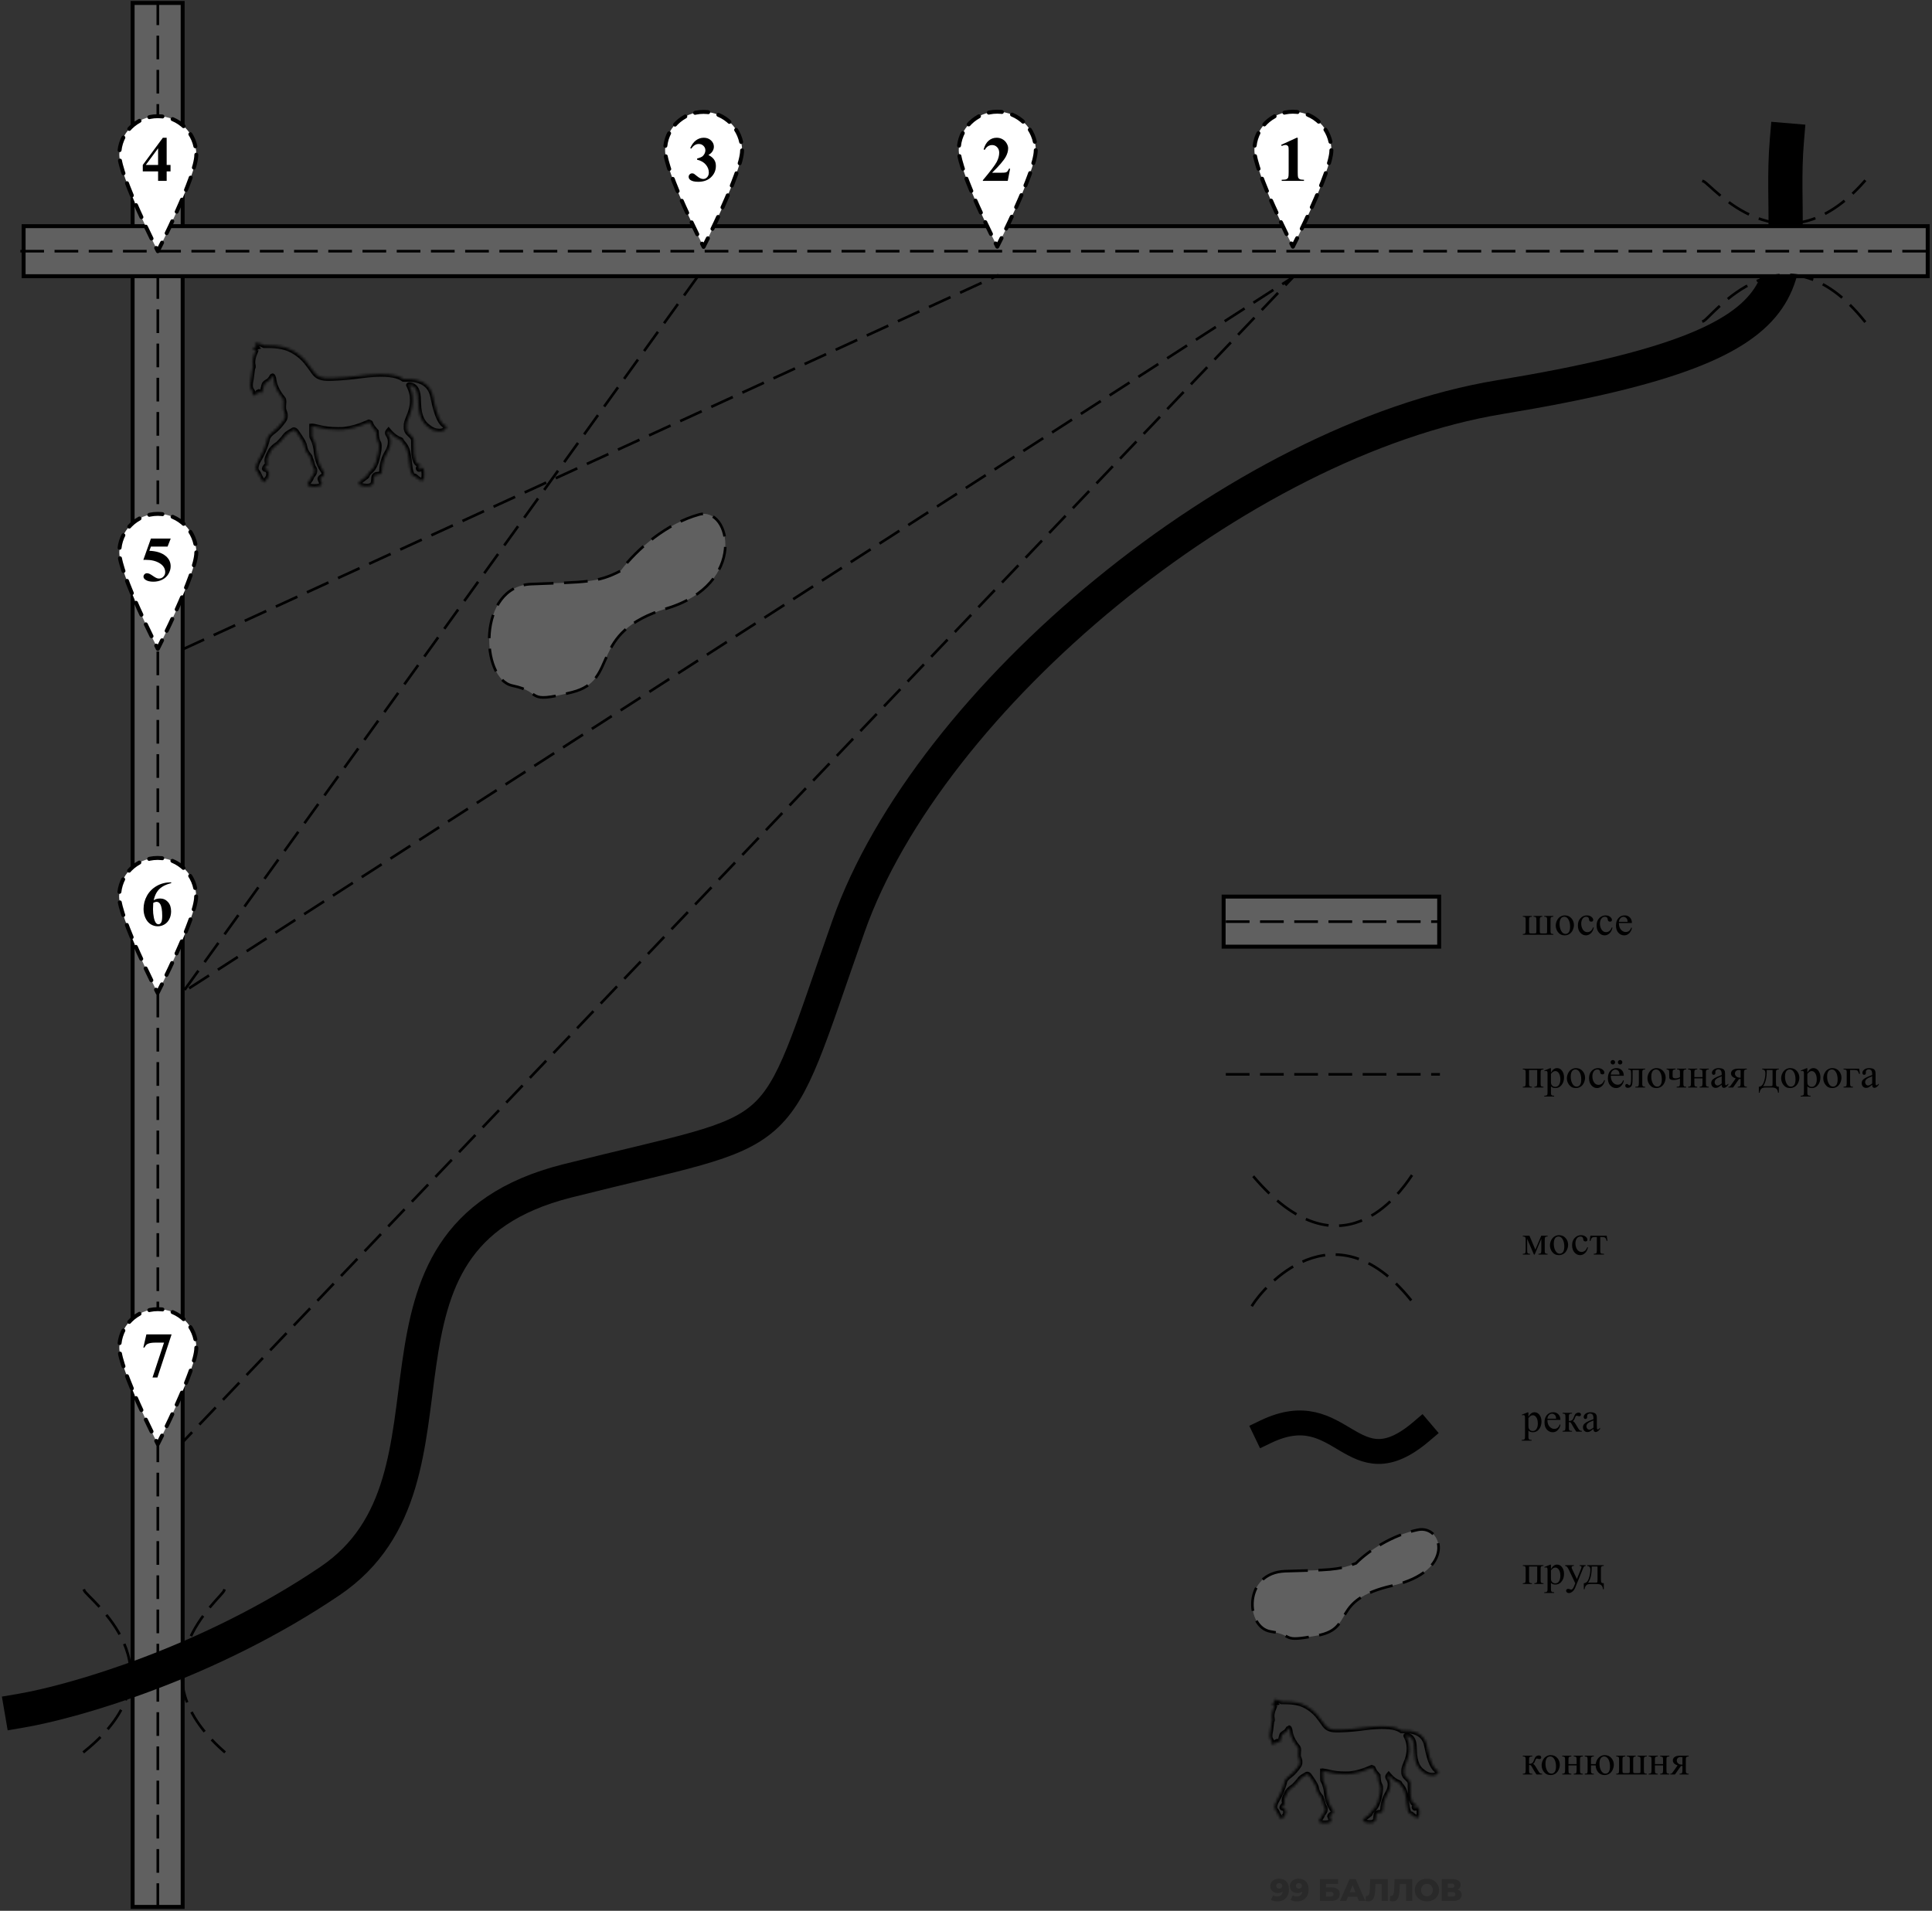 <svg width="734" height="726" viewBox="0 0 734 726" fill="none" xmlns="http://www.w3.org/2000/svg">
<rect x="0" y="0" width="734" height="726" fill="#333333" stroke="none"/>
<mask id="path-1-inside-1_57_725" fill="white">
<path d="M96.938 130.495C96.786 130.829 96.879 131.194 97.212 131.617L97.399 131.846L97.119 131.911C96.617 132.028 96.255 132.31 96.022 132.757L95.934 132.933L96.36 132.927C96.763 132.915 97.089 133.015 97.183 133.168C97.2 133.197 97.089 133.491 96.932 133.826C96.092 135.63 95.782 137.457 96.109 138.72C96.232 139.213 96.208 139.49 96.016 139.789C95.905 139.96 95.8 140.6 95.613 142.298C95.461 143.696 95.345 144.454 95.199 145.071C95.065 145.647 95.03 146.646 95.135 147.139C95.24 147.633 95.467 148.126 95.742 148.443C95.922 148.661 95.934 148.696 95.934 149.119C95.934 149.624 96.051 149.936 96.319 150.147C96.722 150.464 97.2 150.147 97.976 149.048C98.076 148.913 98.186 148.802 98.227 148.802C98.262 148.802 98.344 148.884 98.397 148.978C98.513 149.189 98.828 149.389 99.027 149.389C99.47 149.383 99.849 148.584 100.159 147.027C100.24 146.616 100.357 146.175 100.427 146.04C100.596 145.711 100.935 145.388 101.372 145.159C101.577 145.053 101.88 144.865 102.049 144.736C102.429 144.454 103.047 143.679 103.263 143.214C103.356 143.021 103.461 142.868 103.496 142.868C103.613 142.868 103.806 143.244 103.893 143.637C103.94 143.843 104.016 144.29 104.068 144.63C104.232 145.77 104.739 147.221 105.393 148.42C105.895 149.336 106.694 150.529 107.12 150.981C107.791 151.698 107.884 152.08 107.727 153.502C107.68 153.937 107.663 154.512 107.68 154.912C107.709 155.605 107.721 155.664 108.17 156.862C108.31 157.239 108.328 157.374 108.328 157.967C108.328 158.954 108.217 159.195 107.044 160.705C105.935 162.138 104.862 163.219 103.741 164.03C102.528 164.906 101.687 165.969 101.565 166.78C101.46 167.467 100.678 169.853 100.124 171.151C99.686 172.185 98.927 173.677 98.431 174.482C97.953 175.252 97.743 175.669 97.527 176.298C97.049 177.661 97.148 178.648 97.831 179.353C98.005 179.541 98.146 179.776 98.297 180.146C98.542 180.751 99.062 181.762 99.33 182.167C99.581 182.537 100.2 183.289 100.252 183.289C100.34 183.289 101.378 182.073 101.682 181.609C101.968 181.186 102.008 181.08 102.096 180.587C102.23 179.788 102.131 179.235 101.775 178.818C101.559 178.554 101.081 178.295 100.824 178.295C100.649 178.295 100.485 178.16 100.485 178.013C100.485 177.755 101.431 176.533 101.629 176.533C101.781 176.533 101.781 176.386 101.623 175.928C101.437 175.364 101.425 174.7 101.594 174.03C101.711 173.554 102.662 171.533 103.012 171.01C103.245 170.663 103.992 169.888 104.395 169.571C104.57 169.435 104.955 169.165 105.247 168.965C105.626 168.713 105.959 168.413 106.443 167.884C107.534 166.703 107.984 166.181 108.199 165.84C108.602 165.205 109.349 164.594 110.44 164.013C110.755 163.842 111.105 163.631 111.21 163.537C111.455 163.325 111.724 163.319 112.091 163.519C112.337 163.654 112.482 163.842 113.539 165.417C115.108 167.755 115.552 168.631 115.715 169.676C115.89 170.845 116.491 172.05 117.425 173.102C117.769 173.489 117.798 173.548 117.833 173.859C117.857 174.083 117.944 174.359 118.102 174.676C118.236 174.935 118.37 175.311 118.399 175.505C118.434 175.698 118.528 176.069 118.603 176.327C118.685 176.586 118.773 176.909 118.808 177.044C118.843 177.179 118.965 177.42 119.082 177.573C119.42 178.019 119.525 178.319 119.525 178.824C119.525 179.388 119.38 179.776 118.954 180.346C118.592 180.827 118.458 181.062 118.458 181.209C118.458 181.327 117.722 182.508 117.256 183.142C116.865 183.677 116.824 183.765 116.824 184.041C116.824 184.235 116.859 184.306 117.028 184.458C117.378 184.764 118.253 184.934 119.479 184.934C121.054 184.928 121.935 184.629 122.163 184.029C122.303 183.653 122.239 183.324 121.894 182.661C121.737 182.361 121.609 182.044 121.609 181.961C121.609 181.615 121.918 181.292 122.525 181.004C122.776 180.886 122.846 180.816 122.98 180.54C123.102 180.287 123.137 180.122 123.137 179.846C123.143 179.429 123.091 179.329 122.495 178.489C121.743 177.437 120.967 175.61 120.587 173.977C120.377 173.102 120.15 171.715 120.15 171.345C120.15 170.234 119.426 167.514 118.948 166.797C118.837 166.633 118.685 166.357 118.615 166.181C118.493 165.881 118.487 165.787 118.487 163.901V161.933L118.673 161.915C118.773 161.903 119.444 162.044 120.161 162.221C123.336 163.008 125.337 163.266 128.436 163.278C129.725 163.278 130.279 163.261 130.916 163.178C133.763 162.808 136.225 162.097 139.423 160.717L140.117 160.417L140.427 160.517C140.701 160.605 140.742 160.634 140.771 160.805C140.824 161.099 141.22 161.88 141.553 162.344C141.71 162.567 142.078 163.02 142.37 163.343L142.889 163.924L142.93 164.665C143.006 166.157 143.303 167.461 143.7 168.072C143.957 168.466 144.033 168.948 143.998 169.952C143.98 170.452 143.928 171.045 143.875 171.274C143.829 171.498 143.724 172.068 143.636 172.538C143.222 174.846 142.568 176.697 141.734 177.913C141.401 178.401 140.788 179.047 140.456 179.271C140.222 179.429 139.779 179.958 139.616 180.275C139.563 180.381 139.499 180.563 139.476 180.681C139.435 180.88 139.347 180.963 138.495 181.579C136.937 182.708 136.307 183.272 136.22 183.606C136.161 183.841 136.36 184.118 136.727 184.306C137.509 184.705 139.318 184.928 140.222 184.734C140.462 184.687 140.829 184.558 141.039 184.452C141.354 184.288 141.448 184.206 141.605 183.941C141.85 183.524 141.973 182.966 142.026 181.967C142.078 181.051 142.131 180.88 142.475 180.598C142.743 180.375 143.018 180.299 143.759 180.24C144.861 180.158 145.025 179.964 145.083 178.654C145.194 176.198 145.871 173.959 147.143 171.833C147.966 170.452 148.357 169.183 148.351 167.896C148.351 166.88 148.112 166.081 147.557 165.264C147.172 164.7 147.143 164.259 147.464 163.895L147.633 163.695L147.907 164.018C149.115 165.458 150.679 166.592 152.074 167.05C152.395 167.156 152.406 167.168 152.476 167.45C152.535 167.685 152.64 167.831 153.001 168.213C153.69 168.942 154.285 169.917 154.635 170.892C154.944 171.733 155.376 174.159 155.54 175.916C155.802 178.83 156.31 180.457 157.063 180.827C157.208 180.892 157.389 180.939 157.465 180.927C157.57 180.904 157.716 181.004 158.148 181.391C159.286 182.425 160.056 182.772 160.593 182.49C161.007 182.279 161.211 181.309 161.147 179.911C161.118 179.241 161.007 178.307 160.902 177.813L160.873 177.655L160.348 177.913C160.056 178.054 159.671 178.201 159.49 178.242C159.181 178.307 159.157 178.301 159.058 178.178C158.883 177.96 158.924 177.796 159.227 177.549C159.543 177.285 159.671 177.02 159.618 176.732C159.583 176.556 159.56 176.533 159.397 176.533C159.122 176.533 158.638 176.268 158.393 175.986C158.09 175.64 157.757 174.899 157.588 174.212C157.302 173.055 157.243 172.402 157.208 169.594L157.173 166.98L156.946 166.515C156.718 166.057 156.304 165.587 155.295 164.647C154.927 164.3 154.688 163.936 154.507 163.431C154.384 163.084 154.373 162.955 154.378 162.08C154.384 161.198 154.396 161.052 154.559 160.435C154.659 160.047 154.921 159.336 155.155 158.795C156.252 156.287 156.742 154.183 156.742 152.033C156.742 150.083 156.362 148.432 155.545 146.834C155.417 146.575 155.3 146.346 155.289 146.317C155.254 146.246 155.75 146.27 156.141 146.364C157.494 146.687 158.352 147.809 158.72 149.742C158.854 150.429 158.883 150.876 158.953 152.885C159.052 155.811 159.414 157.632 160.237 159.348C160.745 160.417 161.509 161.363 162.373 162.003C162.536 162.127 162.874 162.385 163.131 162.579C164.228 163.419 165.337 163.825 166.685 163.883C168.149 163.948 169.106 163.496 169.544 162.532C169.777 162.021 169.766 161.962 169.41 161.839C167.478 161.169 165.897 157.75 164.666 151.592C164.502 150.782 164.286 149.853 164.176 149.524C163.283 146.828 161.316 145.106 158.329 144.401C157.243 144.149 156.648 144.09 154.933 144.066L153.276 144.043L152.815 143.743C150.516 142.263 146.209 141.816 139.902 142.404C139.196 142.468 137.958 142.609 137.159 142.721C133.08 143.279 129.667 143.579 126.078 143.69C123.674 143.761 122.624 143.655 121.503 143.22C120.512 142.838 119.852 142.263 119.064 141.105C118.475 140.236 116.754 137.927 116.223 137.298C114.869 135.688 113.101 134.255 111.14 133.18C108.695 131.84 105.819 131.241 101.833 131.235L100.322 131.229L99.797 130.965C99.155 130.647 98.356 130.43 97.585 130.377L97.008 130.336L96.938 130.495Z"/>
</mask>
<path d="M96.938 130.495C96.786 130.829 96.879 131.194 97.212 131.617L97.399 131.846L97.119 131.911C96.617 132.028 96.255 132.31 96.022 132.757L95.934 132.933L96.36 132.927C96.763 132.915 97.089 133.015 97.183 133.168C97.2 133.197 97.089 133.491 96.932 133.826C96.092 135.63 95.782 137.457 96.109 138.72C96.232 139.213 96.208 139.49 96.016 139.789C95.905 139.96 95.8 140.6 95.613 142.298C95.461 143.696 95.345 144.454 95.199 145.071C95.065 145.647 95.03 146.646 95.135 147.139C95.24 147.633 95.467 148.126 95.742 148.443C95.922 148.661 95.934 148.696 95.934 149.119C95.934 149.624 96.051 149.936 96.319 150.147C96.722 150.464 97.2 150.147 97.976 149.048C98.076 148.913 98.186 148.802 98.227 148.802C98.262 148.802 98.344 148.884 98.397 148.978C98.513 149.189 98.828 149.389 99.027 149.389C99.47 149.383 99.849 148.584 100.159 147.027C100.24 146.616 100.357 146.175 100.427 146.04C100.596 145.711 100.935 145.388 101.372 145.159C101.577 145.053 101.88 144.865 102.049 144.736C102.429 144.454 103.047 143.679 103.263 143.214C103.356 143.021 103.461 142.868 103.496 142.868C103.613 142.868 103.806 143.244 103.893 143.637C103.94 143.843 104.016 144.29 104.068 144.63C104.232 145.77 104.739 147.221 105.393 148.42C105.895 149.336 106.694 150.529 107.12 150.981C107.791 151.698 107.884 152.08 107.727 153.502C107.68 153.937 107.663 154.512 107.68 154.912C107.709 155.605 107.721 155.664 108.17 156.862C108.31 157.239 108.328 157.374 108.328 157.967C108.328 158.954 108.217 159.195 107.044 160.705C105.935 162.138 104.862 163.219 103.741 164.03C102.528 164.906 101.687 165.969 101.565 166.78C101.46 167.467 100.678 169.853 100.124 171.151C99.686 172.185 98.927 173.677 98.431 174.482C97.953 175.252 97.743 175.669 97.527 176.298C97.049 177.661 97.148 178.648 97.831 179.353C98.005 179.541 98.146 179.776 98.297 180.146C98.542 180.751 99.062 181.762 99.33 182.167C99.581 182.537 100.2 183.289 100.252 183.289C100.34 183.289 101.378 182.073 101.682 181.609C101.968 181.186 102.008 181.08 102.096 180.587C102.23 179.788 102.131 179.235 101.775 178.818C101.559 178.554 101.081 178.295 100.824 178.295C100.649 178.295 100.485 178.16 100.485 178.013C100.485 177.755 101.431 176.533 101.629 176.533C101.781 176.533 101.781 176.386 101.623 175.928C101.437 175.364 101.425 174.7 101.594 174.03C101.711 173.554 102.662 171.533 103.012 171.01C103.245 170.663 103.992 169.888 104.395 169.571C104.57 169.435 104.955 169.165 105.247 168.965C105.626 168.713 105.959 168.413 106.443 167.884C107.534 166.703 107.984 166.181 108.199 165.84C108.602 165.205 109.349 164.594 110.44 164.013C110.755 163.842 111.105 163.631 111.21 163.537C111.455 163.325 111.724 163.319 112.091 163.519C112.337 163.654 112.482 163.842 113.539 165.417C115.108 167.755 115.552 168.631 115.715 169.676C115.89 170.845 116.491 172.05 117.425 173.102C117.769 173.489 117.798 173.548 117.833 173.859C117.857 174.083 117.944 174.359 118.102 174.676C118.236 174.935 118.37 175.311 118.399 175.505C118.434 175.698 118.528 176.069 118.603 176.327C118.685 176.586 118.773 176.909 118.808 177.044C118.843 177.179 118.965 177.42 119.082 177.573C119.42 178.019 119.525 178.319 119.525 178.824C119.525 179.388 119.38 179.776 118.954 180.346C118.592 180.827 118.458 181.062 118.458 181.209C118.458 181.327 117.722 182.508 117.256 183.142C116.865 183.677 116.824 183.765 116.824 184.041C116.824 184.235 116.859 184.306 117.028 184.458C117.378 184.764 118.253 184.934 119.479 184.934C121.054 184.928 121.935 184.629 122.163 184.029C122.303 183.653 122.239 183.324 121.894 182.661C121.737 182.361 121.609 182.044 121.609 181.961C121.609 181.615 121.918 181.292 122.525 181.004C122.776 180.886 122.846 180.816 122.98 180.54C123.102 180.287 123.137 180.122 123.137 179.846C123.143 179.429 123.091 179.329 122.495 178.489C121.743 177.437 120.967 175.61 120.587 173.977C120.377 173.102 120.15 171.715 120.15 171.345C120.15 170.234 119.426 167.514 118.948 166.797C118.837 166.633 118.685 166.357 118.615 166.181C118.493 165.881 118.487 165.787 118.487 163.901V161.933L118.673 161.915C118.773 161.903 119.444 162.044 120.161 162.221C123.336 163.008 125.337 163.266 128.436 163.278C129.725 163.278 130.279 163.261 130.916 163.178C133.763 162.808 136.225 162.097 139.423 160.717L140.117 160.417L140.427 160.517C140.701 160.605 140.742 160.634 140.771 160.805C140.824 161.099 141.22 161.88 141.553 162.344C141.71 162.567 142.078 163.02 142.37 163.343L142.889 163.924L142.93 164.665C143.006 166.157 143.303 167.461 143.7 168.072C143.957 168.466 144.033 168.948 143.998 169.952C143.98 170.452 143.928 171.045 143.875 171.274C143.829 171.498 143.724 172.068 143.636 172.538C143.222 174.846 142.568 176.697 141.734 177.913C141.401 178.401 140.788 179.047 140.456 179.271C140.222 179.429 139.779 179.958 139.616 180.275C139.563 180.381 139.499 180.563 139.476 180.681C139.435 180.88 139.347 180.963 138.495 181.579C136.937 182.708 136.307 183.272 136.22 183.606C136.161 183.841 136.36 184.118 136.727 184.306C137.509 184.705 139.318 184.928 140.222 184.734C140.462 184.687 140.829 184.558 141.039 184.452C141.354 184.288 141.448 184.206 141.605 183.941C141.85 183.524 141.973 182.966 142.026 181.967C142.078 181.051 142.131 180.88 142.475 180.598C142.743 180.375 143.018 180.299 143.759 180.24C144.861 180.158 145.025 179.964 145.083 178.654C145.194 176.198 145.871 173.959 147.143 171.833C147.966 170.452 148.357 169.183 148.351 167.896C148.351 166.88 148.112 166.081 147.557 165.264C147.172 164.7 147.143 164.259 147.464 163.895L147.633 163.695L147.907 164.018C149.115 165.458 150.679 166.592 152.074 167.05C152.395 167.156 152.406 167.168 152.476 167.45C152.535 167.685 152.64 167.831 153.001 168.213C153.69 168.942 154.285 169.917 154.635 170.892C154.944 171.733 155.376 174.159 155.54 175.916C155.802 178.83 156.31 180.457 157.063 180.827C157.208 180.892 157.389 180.939 157.465 180.927C157.57 180.904 157.716 181.004 158.148 181.391C159.286 182.425 160.056 182.772 160.593 182.49C161.007 182.279 161.211 181.309 161.147 179.911C161.118 179.241 161.007 178.307 160.902 177.813L160.873 177.655L160.348 177.913C160.056 178.054 159.671 178.201 159.49 178.242C159.181 178.307 159.157 178.301 159.058 178.178C158.883 177.96 158.924 177.796 159.227 177.549C159.543 177.285 159.671 177.02 159.618 176.732C159.583 176.556 159.56 176.533 159.397 176.533C159.122 176.533 158.638 176.268 158.393 175.986C158.09 175.64 157.757 174.899 157.588 174.212C157.302 173.055 157.243 172.402 157.208 169.594L157.173 166.98L156.946 166.515C156.718 166.057 156.304 165.587 155.295 164.647C154.927 164.3 154.688 163.936 154.507 163.431C154.384 163.084 154.373 162.955 154.378 162.08C154.384 161.198 154.396 161.052 154.559 160.435C154.659 160.047 154.921 159.336 155.155 158.795C156.252 156.287 156.742 154.183 156.742 152.033C156.742 150.083 156.362 148.432 155.545 146.834C155.417 146.575 155.3 146.346 155.289 146.317C155.254 146.246 155.75 146.27 156.141 146.364C157.494 146.687 158.352 147.809 158.72 149.742C158.854 150.429 158.883 150.876 158.953 152.885C159.052 155.811 159.414 157.632 160.237 159.348C160.745 160.417 161.509 161.363 162.373 162.003C162.536 162.127 162.874 162.385 163.131 162.579C164.228 163.419 165.337 163.825 166.685 163.883C168.149 163.948 169.106 163.496 169.544 162.532C169.777 162.021 169.766 161.962 169.41 161.839C167.478 161.169 165.897 157.75 164.666 151.592C164.502 150.782 164.286 149.853 164.176 149.524C163.283 146.828 161.316 145.106 158.329 144.401C157.243 144.149 156.648 144.09 154.933 144.066L153.276 144.043L152.815 143.743C150.516 142.263 146.209 141.816 139.902 142.404C139.196 142.468 137.958 142.609 137.159 142.721C133.08 143.279 129.667 143.579 126.078 143.69C123.674 143.761 122.624 143.655 121.503 143.22C120.512 142.838 119.852 142.263 119.064 141.105C118.475 140.236 116.754 137.927 116.223 137.298C114.869 135.688 113.101 134.255 111.14 133.18C108.695 131.84 105.819 131.241 101.833 131.235L100.322 131.229L99.797 130.965C99.155 130.647 98.356 130.43 97.585 130.377L97.008 130.336L96.938 130.495Z" stroke="black" stroke-width="2" mask="url(#path-1-inside-1_57_725)"/>
<path d="M201.793 221.924C222.343 221.085 226.956 221.504 235.762 216.891C242.052 208.504 253.377 198.858 265.539 195.503C277.7 192.148 283.991 221.924 253.377 231.15C222.763 240.376 235.762 258.409 217.311 263.022C198.859 267.635 206.826 263.022 194.664 260.506C182.502 257.99 181.244 222.762 201.793 221.924Z" fill="#606060" stroke="black" stroke-linecap="square" stroke-dasharray="8 5"/>
<path d="M264.852 105.364L69.449 377.042L491.195 105.364L69.449 547.866M59.956 1.044V724.363" stroke="black" stroke-linecap="square" stroke-dasharray="8 5"/>
<rect x="69.397" y="1.12" width="723.394" height="19.016" transform="rotate(90 69.397 1.12)" fill="#606060" stroke="black" stroke-width="1.5"/>
<path d="M678.871 53.298C674.498 105.227 700.442 129.365 569.839 150.882C470.578 167.236 352.924 265.319 322.36 351.919C291.795 438.518 302.832 426.632 215.384 448.707C127.935 470.781 183.12 561.626 125.387 600.681C79.201 631.925 28.033 646.528 8.223 649.924" stroke="black" stroke-width="13" stroke-linecap="square"/>
<path d="M59.956 1.044V724.363" stroke="black" stroke-linecap="square" stroke-dasharray="8 5"/>
<rect x="8.973" y="85.928" width="723.394" height="19.016" fill="#606060" stroke="black" stroke-width="1.5"/>
<path d="M8.223 95.436L731.688 95.436" stroke="black" stroke-linecap="square" stroke-dasharray="8 5"/>
<path d="M69.806 246.53L378.878 104.741" stroke="black" stroke-linecap="square" stroke-dasharray="8 5"/>
<path d="M505.824 57.07C505.824 65.15 491.194 93.728 491.194 93.728C491.194 93.728 476.563 65.15 476.563 57.07C476.563 48.99 483.114 42.44 491.194 42.44C499.274 42.44 505.824 48.99 505.824 57.07Z" fill="white" stroke="black" stroke-width="1.5" stroke-linecap="round" stroke-linejoin="round" stroke-dasharray="5 4"/>
<path d="M493.032 52.332L493.032 65.47C493.032 66.457 493.075 67.089 493.162 67.365C493.249 67.634 493.431 67.855 493.707 68.029C493.983 68.203 494.426 68.289 495.034 68.289H495.401V68.728L486.942 68.728V68.289H487.369C488.056 68.289 488.546 68.21 488.838 68.052C489.13 67.894 489.328 67.677 489.43 67.401C489.533 67.124 489.584 66.481 489.584 65.47L489.584 57.142C489.584 56.399 489.549 55.937 489.478 55.755C489.407 55.566 489.272 55.408 489.075 55.282C488.885 55.147 488.664 55.08 488.411 55.08C488.009 55.08 487.519 55.207 486.942 55.459L486.729 55.033L492.641 52.332H493.032Z" fill="black"/>
<path d="M393.508 57.061C393.508 65.141 378.877 93.719 378.877 93.719C378.877 93.719 364.247 65.141 364.247 57.061C364.247 48.981 370.797 42.431 378.877 42.431C386.958 42.431 393.508 48.981 393.508 57.061Z" fill="white" stroke="black" stroke-width="1.5" stroke-linecap="round" stroke-linejoin="round" stroke-dasharray="5 4"/>
<path d="M382.86 68.728L373.406 68.728V68.467C376.304 65.016 378.062 62.694 378.678 61.501C379.302 60.309 379.614 59.144 379.614 58.007C379.614 57.177 379.357 56.49 378.843 55.945C378.33 55.392 377.702 55.116 376.96 55.116C375.744 55.116 374.8 55.724 374.128 56.94L373.69 56.786C374.117 55.27 374.764 54.148 375.633 53.422C376.502 52.695 377.505 52.332 378.642 52.332C379.456 52.332 380.198 52.521 380.869 52.901C381.541 53.28 382.066 53.801 382.445 54.464C382.824 55.12 383.014 55.736 383.014 56.312C383.014 57.363 382.721 58.429 382.137 59.511C381.339 60.972 379.598 63.01 376.912 65.624L380.384 65.624C381.237 65.624 381.789 65.588 382.042 65.517C382.303 65.446 382.516 65.328 382.682 65.162C382.848 64.988 383.065 64.629 383.333 64.084H383.76L382.86 68.728Z" fill="black"/>
<path d="M281.937 57.139C281.937 65.219 267.306 93.797 267.306 93.797C267.306 93.797 252.676 65.219 252.676 57.139C252.676 49.059 259.226 42.508 267.306 42.508C275.386 42.508 281.937 49.059 281.937 57.139Z" fill="white" stroke="black" stroke-width="1.5" stroke-linecap="round" stroke-linejoin="round" stroke-dasharray="5 4"/>
<path d="M264.832 60.672V60.257C265.732 59.997 266.356 59.756 266.704 59.535C267.051 59.306 267.351 58.962 267.604 58.504C267.857 58.038 267.983 57.568 267.983 57.094C267.983 56.439 267.742 55.878 267.26 55.412C266.786 54.938 266.194 54.701 265.483 54.701C264.378 54.701 263.438 55.286 262.664 56.455L262.225 56.3C262.794 54.982 263.521 53.99 264.405 53.327C265.298 52.664 266.289 52.332 267.379 52.332C268.492 52.332 269.409 52.672 270.127 53.351C270.854 54.03 271.217 54.824 271.217 55.732C271.217 56.324 271.047 56.897 270.708 57.45C270.376 57.995 269.851 58.476 269.132 58.895C270.056 59.345 270.759 59.902 271.241 60.565C271.731 61.221 271.975 62.046 271.975 63.041C271.975 64.716 271.367 66.141 270.151 67.318C268.943 68.487 267.32 69.071 265.282 69.071C263.924 69.071 262.932 68.846 262.308 68.396C261.858 68.08 261.633 67.673 261.633 67.176C261.633 66.813 261.763 66.504 262.024 66.252C262.285 65.991 262.585 65.861 262.924 65.861C263.185 65.861 263.43 65.916 263.659 66.027C263.785 66.09 264.232 66.437 264.998 67.069C265.772 67.693 266.494 68.005 267.166 68.005C267.75 68.005 268.252 67.776 268.67 67.318C269.089 66.852 269.298 66.264 269.298 65.553C269.298 64.471 268.919 63.476 268.161 62.568C267.402 61.651 266.293 61.02 264.832 60.672Z" fill="black"/>
<path d="M74.586 58.778C74.586 66.858 59.956 95.436 59.956 95.436C59.956 95.436 45.325 66.858 45.325 58.778C45.325 50.698 51.876 44.147 59.956 44.147C68.036 44.147 74.586 50.698 74.586 58.778Z" fill="white" stroke="black" stroke-width="1.5" stroke-linecap="round" stroke-linejoin="round" stroke-dasharray="5 4"/>
<path d="M54.245 62.674L61.874 52.332H63.319L63.319 62.674L64.788 62.674V65.126H63.319L63.319 68.728H60.062L60.062 65.126L54.245 65.126V62.674ZM55.394 62.674L60.062 62.674L60.062 56.336L55.394 62.674Z" fill="black"/>
<path d="M74.586 209.871C74.586 217.952 59.956 246.53 59.956 246.53C59.956 246.53 45.325 217.952 45.325 209.871C45.325 201.791 51.876 195.241 59.956 195.241C68.036 195.241 74.586 201.791 74.586 209.871Z" fill="white" stroke="black" stroke-width="1.5" stroke-linecap="round" stroke-linejoin="round" stroke-dasharray="5 4"/>
<path d="M57.337 204.616L64.859 204.616L63.663 207.672L57.337 207.672L56.733 209.271C59.457 209.374 61.554 210.053 63.023 211.309C64.232 212.344 64.836 213.631 64.836 215.171C64.836 216.158 64.555 217.126 63.995 218.074C63.434 219.013 62.644 219.74 61.625 220.253C60.606 220.759 59.489 221.012 58.273 221.012C56.962 221.012 55.955 220.767 55.252 220.277C54.762 219.93 54.517 219.535 54.517 219.092C54.517 218.753 54.644 218.453 54.896 218.192C55.157 217.931 55.457 217.801 55.797 217.801C56.105 217.801 56.417 217.864 56.733 217.991C57.048 218.117 57.59 218.449 58.356 218.986C58.837 219.317 59.252 219.547 59.599 219.673C59.844 219.768 60.121 219.815 60.429 219.815C61.076 219.815 61.625 219.578 62.075 219.104C62.534 218.63 62.763 218.062 62.763 217.398C62.763 216.008 62.068 214.879 60.678 214.01C59.288 213.141 57.534 212.707 55.418 212.707C55.204 212.707 54.885 212.711 54.458 212.719L57.337 204.616Z" fill="black"/>
<path d="M74.52 340.597C74.52 348.677 59.889 377.255 59.889 377.255C59.889 377.255 45.259 348.677 45.259 340.597C45.259 332.517 51.809 325.966 59.889 325.966C67.969 325.966 74.52 332.517 74.52 340.597Z" fill="white" stroke="black" stroke-width="1.5" stroke-linecap="round" stroke-linejoin="round" stroke-dasharray="5 4"/>
<path d="M65.037 335.215V335.547C63.608 335.91 62.459 336.38 61.59 336.956C60.729 337.525 60.046 338.22 59.54 339.041C59.043 339.855 58.656 340.866 58.379 342.074C58.727 341.837 59.015 341.683 59.244 341.612C59.758 341.454 60.275 341.375 60.796 341.375C61.996 341.375 62.996 341.813 63.793 342.69C64.599 343.559 65.002 344.748 65.002 346.256C65.002 347.314 64.784 348.286 64.35 349.17C63.916 350.055 63.3 350.738 62.502 351.22C61.704 351.702 60.851 351.942 59.943 351.942C58.956 351.942 58.044 351.674 57.206 351.137C56.369 350.592 55.714 349.798 55.24 348.756C54.774 347.713 54.541 346.58 54.541 345.356C54.541 343.555 54.971 341.881 55.832 340.333C56.701 338.777 57.929 337.541 59.517 336.625C61.112 335.701 62.952 335.231 65.037 335.215ZM58.225 343.034C58.162 344.124 58.13 344.921 58.13 345.427C58.13 346.517 58.233 347.571 58.439 348.59C58.652 349.609 58.94 350.323 59.303 350.734C59.564 351.026 59.872 351.172 60.227 351.172C60.591 351.172 60.914 350.963 61.199 350.545C61.483 350.118 61.625 349.257 61.625 347.962C61.625 345.782 61.361 344.278 60.832 343.448C60.492 342.911 60.034 342.643 59.457 342.643C59.142 342.643 58.731 342.773 58.225 343.034Z" fill="black"/>
<path d="M74.586 512.035C74.586 520.115 59.956 548.694 59.956 548.694C59.956 548.694 45.325 520.115 45.325 512.035C45.325 503.955 51.876 497.405 59.956 497.405C68.036 497.405 74.586 503.955 74.586 512.035Z" fill="white" stroke="black" stroke-width="1.5" stroke-linecap="round" stroke-linejoin="round" stroke-dasharray="5 4"/>
<path d="M57.941 523.381L62.312 510.124H58.983C57.68 510.124 56.701 510.294 56.045 510.634C55.587 510.871 55.208 511.317 54.908 511.972H54.458L55.619 506.985H65.191L59.801 523.381H57.941Z" fill="black"/>
<path d="M85.144 604.312C84.165 607.249 49.414 634.169 85.144 665.493" stroke="black" stroke-linecap="square" stroke-dasharray="8 5"/>
<path d="M32.012 604.312C33.083 607.249 71.116 634.169 32.012 665.493" stroke="black" stroke-linecap="square" stroke-dasharray="8 5"/>
<path d="M485.844 713.8C486.626 713.8 487.302 713.954 487.871 714.263C488.448 714.571 488.894 715.029 489.21 715.638C489.534 716.238 489.696 716.989 489.696 717.89C489.696 718.854 489.507 719.676 489.127 720.355C488.756 721.027 488.238 721.541 487.575 721.896C486.919 722.252 486.152 722.43 485.275 722.43C484.817 722.43 484.374 722.375 483.947 722.264C483.521 722.161 483.153 722.015 482.845 721.825L483.698 720.142C483.935 720.308 484.18 720.423 484.433 720.486C484.694 720.541 484.959 720.569 485.227 720.569C485.868 720.569 486.377 720.375 486.757 719.988C487.136 719.601 487.326 719.036 487.326 718.293C487.326 718.159 487.326 718.02 487.326 717.878C487.326 717.728 487.314 717.578 487.29 717.428L487.871 717.914C487.729 718.206 487.543 718.451 487.314 718.648C487.085 718.846 486.816 718.996 486.508 719.099C486.199 719.202 485.848 719.253 485.453 719.253C484.931 719.253 484.453 719.146 484.018 718.933C483.592 718.712 483.248 718.407 482.987 718.02C482.726 717.625 482.596 717.163 482.596 716.633C482.596 716.056 482.742 715.559 483.035 715.14C483.327 714.713 483.718 714.385 484.208 714.156C484.698 713.919 485.243 713.8 485.844 713.8ZM485.998 715.472C485.777 715.472 485.583 715.515 485.417 715.602C485.251 715.689 485.117 715.811 485.014 715.97C484.919 716.12 484.872 716.305 484.872 716.527C484.872 716.843 484.975 717.096 485.18 717.285C485.393 717.475 485.67 717.57 486.01 717.57C486.239 717.57 486.441 717.526 486.614 717.439C486.788 717.352 486.923 717.23 487.017 717.072C487.112 716.914 487.16 716.728 487.16 716.515C487.16 716.309 487.112 716.132 487.017 715.981C486.923 715.823 486.788 715.701 486.614 715.614C486.441 715.519 486.235 715.472 485.998 715.472ZM493.305 713.8C494.087 713.8 494.763 713.954 495.332 714.263C495.909 714.571 496.355 715.029 496.671 715.638C496.995 716.238 497.157 716.989 497.157 717.89C497.157 718.854 496.968 719.676 496.588 720.355C496.217 721.027 495.699 721.541 495.036 721.896C494.38 722.252 493.613 722.43 492.736 722.43C492.278 722.43 491.835 722.375 491.408 722.264C490.982 722.161 490.614 722.015 490.306 721.825L491.159 720.142C491.396 720.308 491.641 720.423 491.894 720.486C492.155 720.541 492.42 720.569 492.688 720.569C493.329 720.569 493.838 720.375 494.218 719.988C494.597 719.601 494.787 719.036 494.787 718.293C494.787 718.159 494.787 718.02 494.787 717.878C494.787 717.728 494.775 717.578 494.751 717.428L495.332 717.914C495.19 718.206 495.004 718.451 494.775 718.648C494.546 718.846 494.277 718.996 493.969 719.099C493.66 719.202 493.309 719.253 492.914 719.253C492.392 719.253 491.914 719.146 491.479 718.933C491.053 718.712 490.709 718.407 490.448 718.02C490.187 717.625 490.057 717.163 490.057 716.633C490.057 716.056 490.203 715.559 490.495 715.14C490.788 714.713 491.179 714.385 491.669 714.156C492.159 713.919 492.704 713.8 493.305 713.8ZM493.459 715.472C493.238 715.472 493.044 715.515 492.878 715.602C492.712 715.689 492.578 715.811 492.475 715.97C492.38 716.12 492.333 716.305 492.333 716.527C492.333 716.843 492.436 717.096 492.641 717.285C492.854 717.475 493.131 717.57 493.471 717.57C493.7 717.57 493.902 717.526 494.075 717.439C494.249 717.352 494.384 717.23 494.478 717.072C494.573 716.914 494.621 716.728 494.621 716.515C494.621 716.309 494.573 716.132 494.478 715.981C494.384 715.823 494.249 715.701 494.075 715.614C493.902 715.519 493.696 715.472 493.459 715.472ZM501.43 722.264V713.966H508.364V715.78H503.741V717.119H505.887C506.898 717.119 507.669 717.333 508.198 717.759C508.736 718.186 509.004 718.803 509.004 719.609C509.004 720.438 508.704 721.09 508.104 721.565C507.503 722.031 506.661 722.264 505.579 722.264H501.43ZM503.741 720.581H505.425C505.812 720.581 506.108 720.502 506.314 720.344C506.527 720.186 506.634 719.96 506.634 719.668C506.634 719.083 506.231 718.791 505.425 718.791H503.741V720.581ZM509.068 722.264L512.731 713.966H515.043L518.717 722.264H516.275L513.407 715.116H514.331L511.463 722.264H509.068ZM511.071 720.652L511.676 718.921H515.73L516.335 720.652H511.071ZM519.856 722.406C519.698 722.406 519.528 722.394 519.346 722.371C519.172 722.347 518.987 722.311 518.789 722.264L518.919 720.344C519.03 720.367 519.137 720.379 519.239 720.379C519.563 720.379 519.808 720.253 519.974 720C520.14 719.739 520.255 719.376 520.318 718.909C520.389 718.443 520.433 717.898 520.449 717.273L520.567 713.966H527.253V722.264H524.941V715.306L525.451 715.827H522.096L522.57 715.282L522.511 717.179C522.487 717.985 522.432 718.712 522.345 719.36C522.258 720 522.12 720.549 521.93 721.007C521.741 721.458 521.476 721.806 521.136 722.051C520.804 722.288 520.377 722.406 519.856 722.406ZM529.111 722.406C528.953 722.406 528.783 722.394 528.601 722.371C528.428 722.347 528.242 722.311 528.044 722.264L528.175 720.344C528.285 720.367 528.392 720.379 528.495 720.379C528.819 720.379 529.064 720.253 529.23 720C529.396 719.739 529.51 719.376 529.573 718.909C529.645 718.443 529.688 717.898 529.704 717.273L529.822 713.966H536.508V722.264H534.196V715.306L534.706 715.827H531.352L531.826 715.282L531.766 717.179C531.743 717.985 531.687 718.712 531.6 719.36C531.514 720 531.375 720.549 531.186 721.007C530.996 721.458 530.731 721.806 530.391 722.051C530.059 722.288 529.633 722.406 529.111 722.406ZM542.124 722.43C541.46 722.43 540.847 722.323 540.286 722.11C539.725 721.896 539.235 721.596 538.816 721.209C538.405 720.814 538.085 720.355 537.856 719.834C537.627 719.312 537.512 718.739 537.512 718.115C537.512 717.491 537.627 716.918 537.856 716.396C538.085 715.875 538.405 715.42 538.816 715.033C539.235 714.638 539.725 714.334 540.286 714.12C540.847 713.907 541.46 713.8 542.124 713.8C542.795 713.8 543.408 713.907 543.961 714.12C544.522 714.334 545.008 714.638 545.419 715.033C545.83 715.42 546.15 715.875 546.379 716.396C546.616 716.918 546.735 717.491 546.735 718.115C546.735 718.739 546.616 719.316 546.379 719.846C546.15 720.367 545.83 720.822 545.419 721.209C545.008 721.596 544.522 721.896 543.961 722.11C543.408 722.323 542.795 722.43 542.124 722.43ZM542.124 720.486C542.44 720.486 542.732 720.431 543.001 720.32C543.277 720.209 543.514 720.051 543.712 719.846C543.917 719.632 544.075 719.379 544.186 719.087C544.305 718.795 544.364 718.471 544.364 718.115C544.364 717.752 544.305 717.428 544.186 717.143C544.075 716.851 543.917 716.602 543.712 716.396C543.514 716.183 543.277 716.021 543.001 715.91C542.732 715.8 542.44 715.744 542.124 715.744C541.807 715.744 541.511 715.8 541.234 715.91C540.966 716.021 540.729 716.183 540.523 716.396C540.326 716.602 540.168 716.851 540.049 717.143C539.938 717.428 539.883 717.752 539.883 718.115C539.883 718.471 539.938 718.795 540.049 719.087C540.168 719.379 540.326 719.632 540.523 719.846C540.729 720.051 540.966 720.209 541.234 720.32C541.511 720.431 541.807 720.486 542.124 720.486ZM547.753 722.264V713.966H551.783C552.779 713.966 553.549 714.156 554.094 714.535C554.648 714.907 554.924 715.436 554.924 716.124C554.924 716.795 554.667 717.325 554.154 717.712C553.64 718.091 552.952 718.281 552.091 718.281L552.328 717.724C553.261 717.724 553.988 717.91 554.509 718.281C555.039 718.645 555.303 719.182 555.303 719.893C555.303 720.62 555.019 721.197 554.45 721.624C553.889 722.051 553.075 722.264 552.008 722.264H547.753ZM550.064 720.581H551.913C552.253 720.581 552.506 720.51 552.672 720.367C552.846 720.217 552.933 720 552.933 719.715C552.933 719.431 552.846 719.221 552.672 719.087C552.506 718.945 552.253 718.874 551.913 718.874H550.064V720.581ZM550.064 717.285H551.558C551.89 717.285 552.138 717.218 552.304 717.084C552.47 716.942 552.553 716.736 552.553 716.467C552.553 716.199 552.47 715.997 552.304 715.863C552.138 715.721 551.89 715.649 551.558 715.649H550.064V717.285Z" fill="black" fill-opacity="0.2"/>
<path d="M590.147 354.876V355.165H578.546V354.876C578.978 354.876 579.267 354.798 579.413 354.641C579.559 354.48 579.632 354.094 579.632 353.485V349.688C579.632 349.131 579.603 348.803 579.546 348.704C579.489 348.6 579.4 348.509 579.28 348.43C579.16 348.347 578.916 348.305 578.546 348.305V348.009H582.007V348.305C581.658 348.305 581.424 348.342 581.304 348.415C581.184 348.483 581.09 348.568 581.022 348.673C580.955 348.777 580.921 349.115 580.921 349.688V353.634C580.921 354.128 580.965 354.423 581.054 354.516C581.142 354.61 581.439 354.657 581.944 354.657H582.788C583.121 354.657 583.34 354.639 583.444 354.602C583.549 354.561 583.616 354.493 583.647 354.399C583.684 354.305 583.702 353.998 583.702 353.477V349.688C583.702 349.136 583.674 348.808 583.616 348.704C583.559 348.594 583.468 348.501 583.343 348.423C583.223 348.344 582.981 348.305 582.616 348.305V348.009H585.944V348.305C585.663 348.311 585.455 348.358 585.319 348.446C585.184 348.535 585.095 348.647 585.054 348.782C585.012 348.917 584.991 349.219 584.991 349.688V353.727C584.991 354.175 585.035 354.443 585.124 354.532C585.213 354.615 585.486 354.657 585.944 354.657H586.882C587.382 354.657 587.655 354.605 587.702 354.501C587.749 354.391 587.772 354.066 587.772 353.524V349.688C587.772 349.131 587.744 348.803 587.687 348.704C587.629 348.6 587.541 348.509 587.421 348.43C587.301 348.347 587.056 348.305 586.687 348.305V348.009H590.147V348.305C589.793 348.305 589.556 348.342 589.437 348.415C589.322 348.483 589.231 348.568 589.163 348.673C589.095 348.777 589.062 349.115 589.062 349.688V353.063C589.062 353.761 589.08 354.193 589.116 354.36C589.158 354.527 589.249 354.652 589.39 354.735C589.53 354.818 589.783 354.865 590.147 354.876ZM594.515 347.798C595.598 347.798 596.468 348.209 597.124 349.032C597.681 349.735 597.96 350.542 597.96 351.454C597.96 352.094 597.806 352.743 597.499 353.399C597.192 354.055 596.767 354.55 596.226 354.884C595.689 355.217 595.09 355.384 594.429 355.384C593.351 355.384 592.494 354.954 591.858 354.094C591.322 353.371 591.054 352.558 591.054 351.657C591.054 351.001 591.215 350.35 591.538 349.704C591.866 349.053 592.296 348.574 592.827 348.266C593.358 347.954 593.921 347.798 594.515 347.798ZM594.272 348.305C593.996 348.305 593.718 348.389 593.437 348.555C593.16 348.717 592.937 349.003 592.765 349.415C592.593 349.826 592.507 350.355 592.507 351.001C592.507 352.042 592.713 352.941 593.124 353.696C593.541 354.451 594.088 354.829 594.765 354.829C595.27 354.829 595.687 354.621 596.015 354.204C596.343 353.787 596.507 353.071 596.507 352.055C596.507 350.785 596.233 349.785 595.687 349.055C595.317 348.555 594.845 348.305 594.272 348.305ZM605.499 352.446C605.306 353.389 604.929 354.115 604.366 354.626C603.804 355.131 603.181 355.384 602.499 355.384C601.687 355.384 600.978 355.042 600.374 354.36C599.77 353.678 599.468 352.756 599.468 351.594C599.468 350.469 599.801 349.555 600.468 348.852C601.14 348.149 601.944 347.798 602.882 347.798C603.585 347.798 604.163 347.985 604.616 348.36C605.069 348.73 605.296 349.115 605.296 349.516C605.296 349.714 605.231 349.876 605.101 350.001C604.976 350.121 604.799 350.18 604.569 350.18C604.262 350.18 604.03 350.081 603.874 349.884C603.785 349.774 603.726 349.566 603.694 349.259C603.668 348.951 603.564 348.717 603.382 348.555C603.2 348.399 602.947 348.321 602.624 348.321C602.103 348.321 601.684 348.514 601.366 348.899C600.944 349.41 600.733 350.084 600.733 350.923C600.733 351.777 600.942 352.532 601.358 353.188C601.78 353.839 602.348 354.165 603.062 354.165C603.572 354.165 604.03 353.99 604.437 353.641C604.723 353.402 605.002 352.967 605.272 352.337L605.499 352.446ZM612.608 352.446C612.416 353.389 612.038 354.115 611.476 354.626C610.913 355.131 610.291 355.384 609.608 355.384C608.796 355.384 608.088 355.042 607.483 354.36C606.879 353.678 606.577 352.756 606.577 351.594C606.577 350.469 606.91 349.555 607.577 348.852C608.249 348.149 609.054 347.798 609.991 347.798C610.694 347.798 611.272 347.985 611.726 348.36C612.179 348.73 612.405 349.115 612.405 349.516C612.405 349.714 612.34 349.876 612.21 350.001C612.085 350.121 611.908 350.18 611.679 350.18C611.371 350.18 611.14 350.081 610.983 349.884C610.895 349.774 610.835 349.566 610.804 349.259C610.778 348.951 610.674 348.717 610.491 348.555C610.309 348.399 610.056 348.321 609.733 348.321C609.213 348.321 608.793 348.514 608.476 348.899C608.054 349.41 607.843 350.084 607.843 350.923C607.843 351.777 608.051 352.532 608.468 353.188C608.89 353.839 609.457 354.165 610.171 354.165C610.681 354.165 611.14 353.99 611.546 353.641C611.832 353.402 612.111 352.967 612.382 352.337L612.608 352.446ZM615.046 350.704C615.041 351.766 615.299 352.6 615.819 353.204C616.34 353.808 616.952 354.11 617.655 354.11C618.124 354.11 618.53 353.983 618.874 353.727C619.223 353.467 619.515 353.024 619.749 352.399L619.991 352.555C619.882 353.269 619.564 353.92 619.038 354.509C618.512 355.092 617.853 355.384 617.062 355.384C616.202 355.384 615.465 355.05 614.851 354.384C614.241 353.712 613.937 352.811 613.937 351.68C613.937 350.456 614.249 349.503 614.874 348.821C615.504 348.134 616.293 347.79 617.241 347.79C618.043 347.79 618.702 348.055 619.218 348.587C619.733 349.113 619.991 349.818 619.991 350.704H615.046ZM615.046 350.251H618.358C618.332 349.792 618.278 349.469 618.194 349.282C618.064 348.99 617.869 348.761 617.608 348.594C617.353 348.428 617.085 348.344 616.804 348.344C616.371 348.344 615.983 348.514 615.64 348.852C615.301 349.186 615.103 349.652 615.046 350.251Z" fill="black"/>
<path d="M584.015 406.539H580.921V411.508C580.921 412.06 580.95 412.391 581.007 412.5C581.064 412.604 581.153 412.698 581.272 412.781C581.397 412.86 581.642 412.899 582.007 412.899V413.188H578.546V412.899C579.009 412.899 579.306 412.815 579.437 412.649C579.567 412.477 579.632 412.097 579.632 411.508V407.711C579.632 407.154 579.603 406.826 579.546 406.727C579.489 406.623 579.4 406.531 579.28 406.453C579.16 406.37 578.916 406.328 578.546 406.328V406.031H586.39V406.328C586.041 406.328 585.806 406.365 585.687 406.438C585.567 406.505 585.473 406.591 585.405 406.696C585.338 406.8 585.304 407.138 585.304 407.711V411.508C585.304 412.06 585.332 412.391 585.39 412.5C585.447 412.604 585.535 412.698 585.655 412.781C585.78 412.86 586.025 412.899 586.39 412.899V413.188H582.929V412.899C583.361 412.899 583.65 412.821 583.796 412.664C583.942 412.503 584.015 412.117 584.015 411.508V406.539ZM586.733 406.742L588.937 405.852H589.233V407.524C589.603 406.893 589.973 406.453 590.343 406.203C590.718 405.948 591.111 405.821 591.522 405.821C592.241 405.821 592.84 406.102 593.319 406.664C593.908 407.352 594.202 408.248 594.202 409.352C594.202 410.586 593.848 411.607 593.14 412.414C592.556 413.076 591.822 413.406 590.937 413.406C590.551 413.406 590.218 413.352 589.937 413.242C589.728 413.164 589.494 413.008 589.233 412.774V414.953C589.233 415.443 589.262 415.753 589.319 415.883C589.382 416.018 589.486 416.125 589.632 416.203C589.783 416.281 590.054 416.321 590.444 416.321V416.61H586.694V416.321H586.89C587.176 416.326 587.421 416.271 587.624 416.156C587.723 416.099 587.799 416.005 587.851 415.875C587.908 415.75 587.937 415.427 587.937 414.906V408.141C587.937 407.677 587.916 407.383 587.874 407.258C587.832 407.133 587.765 407.039 587.671 406.977C587.582 406.914 587.46 406.883 587.304 406.883C587.179 406.883 587.02 406.92 586.827 406.992L586.733 406.742ZM589.233 407.985V410.656C589.233 411.235 589.257 411.615 589.304 411.797C589.377 412.099 589.554 412.365 589.835 412.594C590.121 412.823 590.481 412.938 590.913 412.938C591.434 412.938 591.856 412.735 592.179 412.328C592.601 411.797 592.812 411.05 592.812 410.086C592.812 408.992 592.572 408.151 592.093 407.563C591.759 407.156 591.364 406.953 590.905 406.953C590.655 406.953 590.408 407.016 590.163 407.141C589.976 407.235 589.666 407.516 589.233 407.985ZM598.749 405.821C599.832 405.821 600.702 406.232 601.358 407.055C601.916 407.758 602.194 408.565 602.194 409.477C602.194 410.117 602.041 410.766 601.733 411.422C601.426 412.078 601.002 412.573 600.46 412.906C599.924 413.24 599.325 413.406 598.663 413.406C597.585 413.406 596.728 412.977 596.093 412.117C595.556 411.393 595.288 410.581 595.288 409.68C595.288 409.024 595.45 408.373 595.772 407.727C596.101 407.076 596.53 406.597 597.062 406.289C597.593 405.977 598.155 405.821 598.749 405.821ZM598.507 406.328C598.231 406.328 597.952 406.412 597.671 406.578C597.395 406.74 597.171 407.026 596.999 407.438C596.827 407.849 596.741 408.378 596.741 409.024C596.741 410.065 596.947 410.964 597.358 411.719C597.775 412.474 598.322 412.852 598.999 412.852C599.504 412.852 599.921 412.643 600.249 412.227C600.577 411.81 600.741 411.094 600.741 410.078C600.741 408.808 600.468 407.808 599.921 407.078C599.551 406.578 599.08 406.328 598.507 406.328ZM609.733 410.469C609.541 411.412 609.163 412.138 608.601 412.649C608.038 413.154 607.416 413.406 606.733 413.406C605.921 413.406 605.213 413.065 604.608 412.383C604.004 411.701 603.702 410.779 603.702 409.617C603.702 408.492 604.035 407.578 604.702 406.875C605.374 406.172 606.179 405.821 607.116 405.821C607.819 405.821 608.397 406.008 608.851 406.383C609.304 406.753 609.53 407.138 609.53 407.539C609.53 407.737 609.465 407.899 609.335 408.024C609.21 408.143 609.033 408.203 608.804 408.203C608.496 408.203 608.265 408.104 608.108 407.906C608.02 407.797 607.96 407.589 607.929 407.281C607.903 406.974 607.799 406.74 607.616 406.578C607.434 406.422 607.181 406.344 606.858 406.344C606.338 406.344 605.918 406.537 605.601 406.922C605.179 407.433 604.968 408.107 604.968 408.946C604.968 409.8 605.176 410.555 605.593 411.211C606.015 411.862 606.582 412.188 607.296 412.188C607.806 412.188 608.265 412.013 608.671 411.664C608.957 411.425 609.236 410.99 609.507 410.36L609.733 410.469ZM611.968 408.727C611.963 409.789 612.22 410.623 612.741 411.227C613.262 411.831 613.874 412.133 614.577 412.133C615.046 412.133 615.452 412.005 615.796 411.75C616.145 411.49 616.437 411.047 616.671 410.422L616.913 410.578C616.804 411.292 616.486 411.943 615.96 412.531C615.434 413.115 614.775 413.406 613.983 413.406C613.124 413.406 612.387 413.073 611.772 412.406C611.163 411.735 610.858 410.834 610.858 409.703C610.858 408.479 611.171 407.526 611.796 406.844C612.426 406.156 613.215 405.813 614.163 405.813C614.965 405.813 615.624 406.078 616.14 406.61C616.655 407.136 616.913 407.841 616.913 408.727H611.968ZM611.968 408.274H615.28C615.254 407.815 615.2 407.492 615.116 407.305C614.986 407.013 614.791 406.784 614.53 406.617C614.275 406.451 614.007 406.367 613.726 406.367C613.293 406.367 612.905 406.537 612.562 406.875C612.223 407.209 612.025 407.675 611.968 408.274ZM615.507 402.75C615.741 402.75 615.939 402.834 616.101 403C616.267 403.167 616.351 403.367 616.351 403.602C616.351 403.836 616.267 404.037 616.101 404.203C615.939 404.365 615.741 404.446 615.507 404.446C615.272 404.446 615.072 404.365 614.905 404.203C614.739 404.037 614.655 403.836 614.655 403.602C614.655 403.367 614.739 403.167 614.905 403C615.072 402.834 615.272 402.75 615.507 402.75ZM612.749 402.75C612.989 402.75 613.189 402.834 613.351 403C613.517 403.167 613.601 403.367 613.601 403.602C613.601 403.836 613.517 404.037 613.351 404.203C613.184 404.365 612.986 404.446 612.757 404.446C612.522 404.446 612.322 404.365 612.155 404.203C611.989 404.037 611.905 403.836 611.905 403.602C611.905 403.367 611.986 403.167 612.147 403C612.314 402.834 612.515 402.75 612.749 402.75ZM618.608 406.031L625.007 406.031V406.328C624.653 406.328 624.416 406.365 624.296 406.438C624.181 406.505 624.09 406.591 624.022 406.696C623.955 406.8 623.921 407.138 623.921 407.711V411.508C623.921 412.06 623.95 412.391 624.007 412.5C624.064 412.604 624.153 412.698 624.272 412.781C624.397 412.86 624.642 412.899 625.007 412.899V413.188L621.304 413.188V412.899C621.705 412.899 621.981 412.878 622.132 412.836C622.288 412.795 622.41 412.696 622.499 412.539C622.588 412.378 622.632 412.034 622.632 411.508V406.539H620.249V409.555C620.249 410.696 620.197 411.498 620.093 411.961C619.994 412.42 619.793 412.761 619.491 412.985C619.194 413.203 618.853 413.313 618.468 413.313C617.801 413.313 617.468 413.037 617.468 412.485C617.468 412.297 617.52 412.143 617.624 412.024C617.733 411.904 617.874 411.844 618.046 411.844C618.228 411.844 618.397 411.92 618.554 412.071C618.757 412.268 618.91 412.367 619.015 412.367C619.249 412.367 619.418 412.172 619.522 411.781C619.632 411.386 619.687 410.696 619.687 409.711V408.133C619.687 407.321 619.627 406.826 619.507 406.649C619.392 406.472 619.093 406.365 618.608 406.328V406.031ZM629.358 405.821C630.442 405.821 631.312 406.232 631.968 407.055C632.525 407.758 632.804 408.565 632.804 409.477C632.804 410.117 632.65 410.766 632.343 411.422C632.035 412.078 631.611 412.573 631.069 412.906C630.533 413.24 629.934 413.406 629.272 413.406C628.194 413.406 627.338 412.977 626.702 412.117C626.166 411.393 625.897 410.581 625.897 409.68C625.897 409.024 626.059 408.373 626.382 407.727C626.71 407.076 627.14 406.597 627.671 406.289C628.202 405.977 628.765 405.821 629.358 405.821ZM629.116 406.328C628.84 406.328 628.562 406.412 628.28 406.578C628.004 406.74 627.78 407.026 627.608 407.438C627.437 407.849 627.351 408.378 627.351 409.024C627.351 410.065 627.556 410.964 627.968 411.719C628.384 412.474 628.931 412.852 629.608 412.852C630.114 412.852 630.53 412.643 630.858 412.227C631.187 411.81 631.351 411.094 631.351 410.078C631.351 408.808 631.077 407.808 630.53 407.078C630.16 406.578 629.689 406.328 629.116 406.328ZM638.249 409.242V407.711C638.249 407.216 638.223 406.899 638.171 406.758C638.124 406.612 638.022 406.505 637.866 406.438C637.715 406.365 637.483 406.328 637.171 406.328V406.031H640.632V406.328C640.278 406.328 640.041 406.365 639.921 406.438C639.806 406.505 639.715 406.591 639.647 406.696C639.58 406.8 639.546 407.138 639.546 407.711V411.508C639.546 412.003 639.569 412.323 639.616 412.469C639.668 412.61 639.77 412.716 639.921 412.789C640.077 412.862 640.314 412.899 640.632 412.899V413.188H636.999V412.899C637.416 412.883 637.687 412.857 637.812 412.821C637.942 412.779 638.046 412.677 638.124 412.516C638.207 412.354 638.249 412.018 638.249 411.508V409.758C637.483 410.149 636.676 410.344 635.827 410.344C635.364 410.344 635.004 410.287 634.749 410.172C634.494 410.052 634.332 409.917 634.265 409.766C634.197 409.61 634.163 409.36 634.163 409.016V407.711C634.163 407.248 634.142 406.943 634.101 406.797C634.059 406.651 633.965 406.537 633.819 406.453C633.674 406.37 633.457 406.328 633.171 406.328V406.031H636.538V406.328C636.189 406.328 635.955 406.365 635.835 406.438C635.715 406.505 635.621 406.591 635.554 406.696C635.486 406.8 635.452 407.138 635.452 407.711V408.594C635.452 408.938 635.476 409.17 635.522 409.289C635.575 409.409 635.689 409.511 635.866 409.594C636.049 409.672 636.304 409.711 636.632 409.711C637.2 409.711 637.739 409.555 638.249 409.242ZM643.718 409.227H646.812V407.711C646.812 407.258 646.793 406.964 646.757 406.828C646.72 406.688 646.629 406.571 646.483 406.477C646.343 406.378 646.09 406.328 645.726 406.328V406.031H649.187V406.328C648.864 406.328 648.627 406.365 648.476 406.438C648.33 406.511 648.231 406.617 648.179 406.758C648.127 406.893 648.101 407.211 648.101 407.711V411.508C648.101 411.961 648.119 412.261 648.155 412.406C648.197 412.552 648.293 412.672 648.444 412.766C648.595 412.854 648.843 412.899 649.187 412.899V413.188H645.726V412.899C646.158 412.899 646.447 412.821 646.593 412.664C646.739 412.503 646.812 412.117 646.812 411.508V409.735H643.718V411.508C643.718 411.961 643.736 412.261 643.772 412.406C643.814 412.552 643.91 412.672 644.062 412.766C644.213 412.854 644.46 412.899 644.804 412.899V413.188H641.343V412.899C641.806 412.899 642.103 412.815 642.233 412.649C642.364 412.477 642.429 412.097 642.429 411.508V407.711C642.429 407.258 642.408 406.959 642.366 406.813C642.33 406.667 642.236 406.55 642.085 406.461C641.934 406.373 641.687 406.328 641.343 406.328V406.031H644.804V406.328C644.481 406.328 644.244 406.365 644.093 406.438C643.947 406.511 643.848 406.617 643.796 406.758C643.744 406.893 643.718 407.211 643.718 407.711V409.227ZM654.101 412.156C653.366 412.724 652.905 413.052 652.718 413.141C652.437 413.271 652.137 413.336 651.819 413.336C651.325 413.336 650.916 413.167 650.593 412.828C650.275 412.49 650.116 412.045 650.116 411.492C650.116 411.143 650.194 410.841 650.351 410.586C650.564 410.232 650.934 409.899 651.46 409.586C651.991 409.274 652.871 408.893 654.101 408.446V408.164C654.101 407.451 653.986 406.961 653.757 406.696C653.533 406.43 653.205 406.297 652.772 406.297C652.444 406.297 652.184 406.386 651.991 406.563C651.793 406.74 651.694 406.943 651.694 407.172L651.71 407.625C651.71 407.865 651.647 408.05 651.522 408.18C651.403 408.31 651.244 408.375 651.046 408.375C650.853 408.375 650.694 408.308 650.569 408.172C650.45 408.037 650.39 407.852 650.39 407.617C650.39 407.17 650.619 406.758 651.077 406.383C651.535 406.008 652.179 405.821 653.007 405.821C653.642 405.821 654.163 405.927 654.569 406.141C654.877 406.302 655.103 406.555 655.249 406.899C655.343 407.123 655.39 407.581 655.39 408.274V410.703C655.39 411.386 655.403 411.805 655.429 411.961C655.455 412.112 655.496 412.214 655.554 412.266C655.616 412.318 655.687 412.344 655.765 412.344C655.848 412.344 655.921 412.326 655.983 412.289C656.093 412.222 656.304 412.031 656.616 411.719V412.156C656.033 412.938 655.476 413.328 654.944 413.328C654.689 413.328 654.486 413.24 654.335 413.063C654.184 412.886 654.106 412.584 654.101 412.156ZM654.101 411.649V408.922C653.314 409.235 652.806 409.456 652.577 409.586C652.166 409.815 651.871 410.055 651.694 410.305C651.517 410.555 651.429 410.828 651.429 411.125C651.429 411.5 651.541 411.813 651.765 412.063C651.989 412.308 652.246 412.43 652.538 412.43C652.934 412.43 653.455 412.17 654.101 411.649ZM663.655 406.031V406.328C663.332 406.328 663.093 406.373 662.937 406.461C662.785 406.55 662.687 406.662 662.64 406.797C662.593 406.933 662.569 407.237 662.569 407.711V411.508C662.569 411.961 662.59 412.261 662.632 412.406C662.674 412.547 662.772 412.664 662.929 412.758C663.09 412.852 663.332 412.899 663.655 412.899V413.188H660.194V412.899C660.627 412.899 660.916 412.821 661.062 412.664C661.207 412.503 661.28 412.117 661.28 411.508V409.953L660.96 409.961C660.913 409.961 660.83 409.959 660.71 409.953L658.429 413.188H656.647V412.899C656.908 412.899 657.088 412.865 657.187 412.797C657.291 412.724 657.481 412.492 657.757 412.102L659.429 409.742C658.231 409.326 657.632 408.688 657.632 407.828C657.632 407.344 657.845 406.925 658.272 406.571C658.705 406.211 659.439 406.031 660.476 406.031H663.655ZM661.28 406.625C661.077 406.568 660.884 406.539 660.702 406.539C660.176 406.539 659.783 406.67 659.522 406.93C659.262 407.19 659.132 407.5 659.132 407.86C659.132 408.318 659.317 408.698 659.687 409C660.056 409.302 660.522 409.453 661.085 409.453C661.142 409.453 661.207 409.448 661.28 409.438V406.625ZM669.491 406.031H675.804V406.328C675.45 406.328 675.213 406.365 675.093 406.438C674.978 406.505 674.887 406.591 674.819 406.696C674.752 406.8 674.718 407.138 674.718 407.711V411.25C674.718 411.995 674.78 412.453 674.905 412.625C675.035 412.792 675.335 412.883 675.804 412.899V415.172H675.507C675.486 414.745 675.379 414.373 675.187 414.055C674.999 413.737 674.736 413.513 674.397 413.383C674.059 413.253 673.559 413.188 672.897 413.188H671.054C670.481 413.188 670.033 413.237 669.71 413.336C669.387 413.44 669.116 413.654 668.897 413.977C668.684 414.3 668.554 414.698 668.507 415.172H668.218V412.899C668.645 412.883 669.033 412.714 669.382 412.391C669.731 412.068 670.038 411.435 670.304 410.492C670.569 409.55 670.702 408.623 670.702 407.711C670.702 406.815 670.299 406.354 669.491 406.328V406.031ZM671.218 406.539V406.969C671.218 409.526 670.754 411.43 669.827 412.68H672.483C672.963 412.68 673.239 412.641 673.312 412.563C673.384 412.479 673.421 412.18 673.421 411.664V406.539H671.218ZM680.155 405.821C681.239 405.821 682.108 406.232 682.765 407.055C683.322 407.758 683.601 408.565 683.601 409.477C683.601 410.117 683.447 410.766 683.14 411.422C682.832 412.078 682.408 412.573 681.866 412.906C681.33 413.24 680.731 413.406 680.069 413.406C678.991 413.406 678.134 412.977 677.499 412.117C676.963 411.393 676.694 410.581 676.694 409.68C676.694 409.024 676.856 408.373 677.179 407.727C677.507 407.076 677.937 406.597 678.468 406.289C678.999 405.977 679.562 405.821 680.155 405.821ZM679.913 406.328C679.637 406.328 679.358 406.412 679.077 406.578C678.801 406.74 678.577 407.026 678.405 407.438C678.233 407.849 678.147 408.378 678.147 409.024C678.147 410.065 678.353 410.964 678.765 411.719C679.181 412.474 679.728 412.852 680.405 412.852C680.91 412.852 681.327 412.643 681.655 412.227C681.983 411.81 682.147 411.094 682.147 410.078C682.147 408.808 681.874 407.808 681.327 407.078C680.957 406.578 680.486 406.328 679.913 406.328ZM684.14 406.742L686.343 405.852H686.64V407.524C687.009 406.893 687.379 406.453 687.749 406.203C688.124 405.948 688.517 405.821 688.929 405.821C689.647 405.821 690.246 406.102 690.726 406.664C691.314 407.352 691.608 408.248 691.608 409.352C691.608 410.586 691.254 411.607 690.546 412.414C689.963 413.076 689.228 413.406 688.343 413.406C687.957 413.406 687.624 413.352 687.343 413.242C687.134 413.164 686.9 413.008 686.64 412.774V414.953C686.64 415.443 686.668 415.753 686.726 415.883C686.788 416.018 686.892 416.125 687.038 416.203C687.189 416.281 687.46 416.321 687.851 416.321V416.61L684.101 416.61V416.321H684.296C684.582 416.326 684.827 416.271 685.03 416.156C685.129 416.099 685.205 416.005 685.257 415.875C685.314 415.75 685.343 415.427 685.343 414.906V408.141C685.343 407.677 685.322 407.383 685.28 407.258C685.239 407.133 685.171 407.039 685.077 406.977C684.989 406.914 684.866 406.883 684.71 406.883C684.585 406.883 684.426 406.92 684.233 406.992L684.14 406.742ZM686.64 407.985V410.656C686.64 411.235 686.663 411.615 686.71 411.797C686.783 412.099 686.96 412.365 687.241 412.594C687.528 412.823 687.887 412.938 688.319 412.938C688.84 412.938 689.262 412.735 689.585 412.328C690.007 411.797 690.218 411.05 690.218 410.086C690.218 408.992 689.978 408.151 689.499 407.563C689.166 407.156 688.77 406.953 688.312 406.953C688.062 406.953 687.814 407.016 687.569 407.141C687.382 407.235 687.072 407.516 686.64 407.985ZM696.155 405.821C697.239 405.821 698.108 406.232 698.765 407.055C699.322 407.758 699.601 408.565 699.601 409.477C699.601 410.117 699.447 410.766 699.14 411.422C698.832 412.078 698.408 412.573 697.866 412.906C697.33 413.24 696.731 413.406 696.069 413.406C694.991 413.406 694.134 412.977 693.499 412.117C692.963 411.393 692.694 410.581 692.694 409.68C692.694 409.024 692.856 408.373 693.179 407.727C693.507 407.076 693.937 406.597 694.468 406.289C694.999 405.977 695.562 405.821 696.155 405.821ZM695.913 406.328C695.637 406.328 695.358 406.412 695.077 406.578C694.801 406.74 694.577 407.026 694.405 407.438C694.233 407.849 694.147 408.378 694.147 409.024C694.147 410.065 694.353 410.964 694.765 411.719C695.181 412.474 695.728 412.852 696.405 412.852C696.91 412.852 697.327 412.643 697.655 412.227C697.983 411.81 698.147 411.094 698.147 410.078C698.147 408.808 697.874 407.808 697.327 407.078C696.957 406.578 696.486 406.328 695.913 406.328ZM706.327 406.031L706.616 407.985H706.272C706.075 407.339 705.874 406.938 705.671 406.781C705.473 406.62 705.051 406.539 704.405 406.539H702.89V411.508C702.89 412.06 702.918 412.391 702.976 412.5C703.033 412.604 703.121 412.698 703.241 412.781C703.366 412.86 703.611 412.899 703.976 412.899V413.188H700.397V412.899C700.908 412.888 701.236 412.81 701.382 412.664C701.528 412.513 701.601 412.128 701.601 411.508V407.711C701.601 407.206 701.572 406.883 701.515 406.742C701.457 406.597 701.356 406.492 701.21 406.43C701.069 406.367 700.799 406.334 700.397 406.328V406.031H706.327ZM711.272 412.156C710.538 412.724 710.077 413.052 709.89 413.141C709.608 413.271 709.309 413.336 708.991 413.336C708.496 413.336 708.088 413.167 707.765 412.828C707.447 412.49 707.288 412.045 707.288 411.492C707.288 411.143 707.366 410.841 707.522 410.586C707.736 410.232 708.106 409.899 708.632 409.586C709.163 409.274 710.043 408.893 711.272 408.446V408.164C711.272 407.451 711.158 406.961 710.929 406.696C710.705 406.43 710.377 406.297 709.944 406.297C709.616 406.297 709.356 406.386 709.163 406.563C708.965 406.74 708.866 406.943 708.866 407.172L708.882 407.625C708.882 407.865 708.819 408.05 708.694 408.18C708.575 408.31 708.416 408.375 708.218 408.375C708.025 408.375 707.866 408.308 707.741 408.172C707.621 408.037 707.562 407.852 707.562 407.617C707.562 407.17 707.791 406.758 708.249 406.383C708.707 406.008 709.351 405.821 710.179 405.821C710.814 405.821 711.335 405.927 711.741 406.141C712.049 406.302 712.275 406.555 712.421 406.899C712.515 407.123 712.562 407.581 712.562 408.274V410.703C712.562 411.386 712.575 411.805 712.601 411.961C712.627 412.112 712.668 412.214 712.726 412.266C712.788 412.318 712.858 412.344 712.937 412.344C713.02 412.344 713.093 412.326 713.155 412.289C713.265 412.222 713.476 412.031 713.788 411.719V412.156C713.205 412.938 712.647 413.328 712.116 413.328C711.861 413.328 711.658 413.24 711.507 413.063C711.356 412.886 711.278 412.584 711.272 412.156ZM711.272 411.649V408.922C710.486 409.235 709.978 409.456 709.749 409.586C709.338 409.815 709.043 410.055 708.866 410.305C708.689 410.555 708.601 410.828 708.601 411.125C708.601 411.5 708.713 411.813 708.937 412.063C709.16 412.308 709.418 412.43 709.71 412.43C710.106 412.43 710.627 412.17 711.272 411.649Z" fill="black"/>
<path d="M583.312 474.798L585.546 469.509H587.96V469.806C587.606 469.806 587.369 469.843 587.249 469.916C587.134 469.983 587.043 470.069 586.976 470.173C586.908 470.278 586.874 470.616 586.874 471.189V474.986C586.874 475.481 586.897 475.801 586.944 475.947C586.996 476.088 587.098 476.194 587.249 476.267C587.405 476.34 587.642 476.377 587.96 476.377V476.666H584.499V476.377C584.926 476.377 585.213 476.298 585.358 476.142C585.504 475.981 585.577 475.595 585.577 474.986V470.681L583.046 476.666H582.772L580.194 470.681V474.986C580.194 475.481 580.22 475.801 580.272 475.947C580.325 476.088 580.426 476.194 580.577 476.267C580.728 476.34 580.963 476.377 581.28 476.377V476.666H578.546V476.377C579.009 476.377 579.306 476.293 579.437 476.127C579.567 475.955 579.632 475.575 579.632 474.986V471.189C579.632 470.632 579.603 470.304 579.546 470.205C579.489 470.101 579.4 470.009 579.28 469.931C579.16 469.848 578.916 469.806 578.546 469.806V469.509H581.062L583.312 474.798ZM592.312 469.298C593.395 469.298 594.265 469.71 594.921 470.533C595.478 471.236 595.757 472.043 595.757 472.955C595.757 473.595 595.603 474.244 595.296 474.9C594.989 475.556 594.564 476.051 594.022 476.384C593.486 476.718 592.887 476.884 592.226 476.884C591.147 476.884 590.291 476.455 589.655 475.595C589.119 474.871 588.851 474.059 588.851 473.158C588.851 472.502 589.012 471.851 589.335 471.205C589.663 470.554 590.093 470.075 590.624 469.767C591.155 469.455 591.718 469.298 592.312 469.298ZM592.069 469.806C591.793 469.806 591.515 469.89 591.233 470.056C590.957 470.218 590.733 470.504 590.562 470.916C590.39 471.327 590.304 471.856 590.304 472.502C590.304 473.543 590.509 474.442 590.921 475.197C591.338 475.952 591.884 476.33 592.562 476.33C593.067 476.33 593.483 476.121 593.812 475.705C594.14 475.288 594.304 474.572 594.304 473.556C594.304 472.285 594.03 471.285 593.483 470.556C593.114 470.056 592.642 469.806 592.069 469.806ZM603.296 473.947C603.103 474.89 602.726 475.616 602.163 476.127C601.601 476.632 600.978 476.884 600.296 476.884C599.483 476.884 598.775 476.543 598.171 475.861C597.567 475.179 597.265 474.257 597.265 473.095C597.265 471.97 597.598 471.056 598.265 470.353C598.937 469.65 599.741 469.298 600.679 469.298C601.382 469.298 601.96 469.486 602.413 469.861C602.866 470.231 603.093 470.616 603.093 471.017C603.093 471.215 603.028 471.377 602.897 471.502C602.772 471.621 602.595 471.681 602.366 471.681C602.059 471.681 601.827 471.582 601.671 471.384C601.582 471.275 601.522 471.067 601.491 470.759C601.465 470.452 601.361 470.218 601.179 470.056C600.996 469.9 600.744 469.822 600.421 469.822C599.9 469.822 599.481 470.015 599.163 470.4C598.741 470.91 598.53 471.585 598.53 472.423C598.53 473.278 598.739 474.033 599.155 474.689C599.577 475.34 600.145 475.666 600.858 475.666C601.369 475.666 601.827 475.491 602.233 475.142C602.52 474.903 602.799 474.468 603.069 473.838L603.296 473.947ZM604.218 469.509H610.405L610.718 471.447H610.366C610.304 471.056 610.2 470.754 610.054 470.541C609.908 470.327 609.741 470.186 609.554 470.119C609.366 470.051 609.046 470.017 608.593 470.017H607.968V474.986C607.968 475.517 607.999 475.856 608.062 476.002C608.129 476.142 608.236 476.236 608.382 476.283C608.528 476.33 608.861 476.361 609.382 476.377V476.666H605.491V476.377C605.991 476.366 606.312 476.285 606.452 476.134C606.598 475.983 606.671 475.601 606.671 474.986V470.017H606.03C605.582 470.017 605.278 470.046 605.116 470.103C604.955 470.155 604.799 470.285 604.647 470.494C604.502 470.697 604.377 471.015 604.272 471.447H603.921L604.218 469.509Z" fill="black"/>
<path d="M578.171 537.504L580.374 536.614H580.671V538.285C581.041 537.655 581.41 537.215 581.78 536.965C582.155 536.71 582.549 536.582 582.96 536.582C583.679 536.582 584.278 536.864 584.757 537.426C585.345 538.114 585.64 539.009 585.64 540.114C585.64 541.348 585.285 542.369 584.577 543.176C583.994 543.837 583.259 544.168 582.374 544.168C581.989 544.168 581.655 544.114 581.374 544.004C581.166 543.926 580.931 543.77 580.671 543.535V545.715C580.671 546.205 580.7 546.515 580.757 546.645C580.819 546.78 580.924 546.887 581.069 546.965C581.22 547.043 581.491 547.082 581.882 547.082V547.371H578.132V547.082H578.327C578.614 547.087 578.858 547.033 579.062 546.918C579.16 546.861 579.236 546.767 579.288 546.637C579.345 546.512 579.374 546.189 579.374 545.668V538.903C579.374 538.439 579.353 538.145 579.312 538.02C579.27 537.895 579.202 537.801 579.108 537.739C579.02 537.676 578.897 537.645 578.741 537.645C578.616 537.645 578.457 537.681 578.265 537.754L578.171 537.504ZM580.671 538.746V541.418C580.671 541.996 580.694 542.377 580.741 542.559C580.814 542.861 580.991 543.127 581.272 543.356C581.559 543.585 581.918 543.699 582.351 543.699C582.871 543.699 583.293 543.496 583.616 543.09C584.038 542.559 584.249 541.811 584.249 540.848C584.249 539.754 584.009 538.913 583.53 538.324C583.197 537.918 582.801 537.715 582.343 537.715C582.093 537.715 581.845 537.778 581.601 537.903C581.413 537.996 581.103 538.278 580.671 538.746ZM587.89 539.489C587.884 540.551 588.142 541.384 588.663 541.989C589.184 542.593 589.796 542.895 590.499 542.895C590.968 542.895 591.374 542.767 591.718 542.512C592.067 542.252 592.358 541.809 592.593 541.184L592.835 541.34C592.726 542.054 592.408 542.705 591.882 543.293C591.356 543.877 590.697 544.168 589.905 544.168C589.046 544.168 588.309 543.835 587.694 543.168C587.085 542.496 586.78 541.595 586.78 540.465C586.78 539.241 587.093 538.288 587.718 537.606C588.348 536.918 589.137 536.574 590.085 536.574C590.887 536.574 591.546 536.84 592.062 537.371C592.577 537.897 592.835 538.603 592.835 539.489H587.89ZM587.89 539.035H591.202C591.176 538.577 591.121 538.254 591.038 538.067C590.908 537.775 590.713 537.546 590.452 537.379C590.197 537.212 589.929 537.129 589.647 537.129C589.215 537.129 588.827 537.298 588.483 537.637C588.145 537.97 587.947 538.436 587.89 539.035ZM600.976 543.949H598.866C598.21 542.996 597.616 542.02 597.085 541.02C596.96 540.791 596.845 540.621 596.741 540.512C596.642 540.397 596.504 540.34 596.327 540.34C596.265 540.34 596.166 540.345 596.03 540.356V542.27C596.03 542.785 596.059 543.116 596.116 543.262C596.179 543.403 596.288 543.504 596.444 543.567C596.601 543.629 596.864 543.66 597.233 543.66V543.949H593.655V543.66C594.119 543.66 594.416 543.577 594.546 543.41C594.676 543.239 594.741 542.858 594.741 542.27V538.473C594.741 537.916 594.713 537.587 594.655 537.489C594.598 537.384 594.509 537.293 594.39 537.215C594.27 537.132 594.025 537.09 593.655 537.09V536.793H597.233V537.09C596.801 537.09 596.533 537.121 596.429 537.184C596.33 537.246 596.239 537.324 596.155 537.418C596.072 537.507 596.03 537.858 596.03 538.473V539.879C596.15 539.89 596.231 539.895 596.272 539.895C596.59 539.895 596.887 539.806 597.163 539.629C597.444 539.447 597.694 539.064 597.913 538.481C598.116 537.929 598.283 537.556 598.413 537.364C598.549 537.171 598.733 537.015 598.968 536.895C599.207 536.77 599.457 536.707 599.718 536.707C599.999 536.707 600.223 536.775 600.39 536.91C600.556 537.046 600.64 537.223 600.64 537.442C600.64 537.624 600.58 537.78 600.46 537.91C600.34 538.035 600.174 538.098 599.96 538.098C599.845 538.098 599.702 538.067 599.53 538.004C599.312 537.926 599.145 537.887 599.03 537.887C598.791 537.887 598.593 538.093 598.437 538.504C598.259 538.978 598.129 539.285 598.046 539.426C597.963 539.561 597.804 539.744 597.569 539.973C597.731 540.02 597.905 540.14 598.093 540.332C598.285 540.525 598.64 541.074 599.155 541.981C599.567 542.705 599.874 543.163 600.077 543.356C600.285 543.548 600.585 543.65 600.976 543.66V543.949ZM605.382 542.918C604.647 543.486 604.187 543.814 603.999 543.903C603.718 544.033 603.418 544.098 603.101 544.098C602.606 544.098 602.197 543.929 601.874 543.59C601.556 543.252 601.397 542.806 601.397 542.254C601.397 541.905 601.476 541.603 601.632 541.348C601.845 540.994 602.215 540.66 602.741 540.348C603.272 540.035 604.153 539.655 605.382 539.207V538.926C605.382 538.212 605.267 537.723 605.038 537.457C604.814 537.192 604.486 537.059 604.054 537.059C603.726 537.059 603.465 537.147 603.272 537.324C603.075 537.502 602.976 537.705 602.976 537.934L602.991 538.387C602.991 538.627 602.929 538.811 602.804 538.942C602.684 539.072 602.525 539.137 602.327 539.137C602.134 539.137 601.976 539.069 601.851 538.934C601.731 538.798 601.671 538.614 601.671 538.379C601.671 537.931 601.9 537.52 602.358 537.145C602.817 536.77 603.46 536.582 604.288 536.582C604.924 536.582 605.444 536.689 605.851 536.903C606.158 537.064 606.384 537.317 606.53 537.66C606.624 537.884 606.671 538.343 606.671 539.035V541.465C606.671 542.147 606.684 542.567 606.71 542.723C606.736 542.874 606.778 542.976 606.835 543.028C606.897 543.08 606.968 543.106 607.046 543.106C607.129 543.106 607.202 543.087 607.265 543.051C607.374 542.983 607.585 542.793 607.897 542.481V542.918C607.314 543.699 606.757 544.09 606.226 544.09C605.97 544.09 605.767 544.002 605.616 543.824C605.465 543.647 605.387 543.345 605.382 542.918ZM605.382 542.41V539.684C604.595 539.996 604.088 540.218 603.858 540.348C603.447 540.577 603.153 540.817 602.976 541.067C602.799 541.317 602.71 541.59 602.71 541.887C602.71 542.262 602.822 542.574 603.046 542.824C603.27 543.069 603.528 543.192 603.819 543.192C604.215 543.192 604.736 542.931 605.382 542.41Z" fill="black"/>
<path d="M584.015 595.177H580.921V600.146C580.921 600.698 580.95 601.029 581.007 601.138C581.064 601.242 581.153 601.336 581.272 601.419C581.397 601.497 581.642 601.536 582.007 601.536V601.825H578.546V601.536C579.009 601.536 579.306 601.453 579.437 601.286C579.567 601.115 579.632 600.734 579.632 600.146V596.349C579.632 595.792 579.603 595.463 579.546 595.365C579.489 595.26 579.4 595.169 579.28 595.091C579.16 595.008 578.916 594.966 578.546 594.966V594.669H586.39V594.966C586.041 594.966 585.806 595.003 585.687 595.075C585.567 595.143 585.473 595.229 585.405 595.333C585.338 595.437 585.304 595.776 585.304 596.349V600.146C585.304 600.698 585.332 601.029 585.39 601.138C585.447 601.242 585.535 601.336 585.655 601.419C585.78 601.497 586.025 601.536 586.39 601.536V601.825H582.929V601.536C583.361 601.536 583.65 601.458 583.796 601.302C583.942 601.141 584.015 600.755 584.015 600.146V595.177ZM586.733 595.38L588.937 594.49H589.233V596.161C589.603 595.531 589.973 595.091 590.343 594.841C590.718 594.586 591.111 594.458 591.522 594.458C592.241 594.458 592.84 594.74 593.319 595.302C593.908 595.99 594.202 596.885 594.202 597.99C594.202 599.224 593.848 600.245 593.14 601.052C592.556 601.713 591.822 602.044 590.937 602.044C590.551 602.044 590.218 601.99 589.937 601.88C589.728 601.802 589.494 601.646 589.233 601.411V603.591C589.233 604.081 589.262 604.391 589.319 604.521C589.382 604.656 589.486 604.763 589.632 604.841C589.783 604.919 590.054 604.958 590.444 604.958V605.247H586.694V604.958H586.89C587.176 604.963 587.421 604.909 587.624 604.794C587.723 604.737 587.799 604.643 587.851 604.513C587.908 604.388 587.937 604.065 587.937 603.544V596.779C587.937 596.315 587.916 596.021 587.874 595.896C587.832 595.771 587.765 595.677 587.671 595.615C587.582 595.552 587.46 595.521 587.304 595.521C587.179 595.521 587.02 595.557 586.827 595.63L586.733 595.38ZM589.233 596.622V599.294C589.233 599.872 589.257 600.253 589.304 600.435C589.377 600.737 589.554 601.003 589.835 601.232C590.121 601.461 590.481 601.575 590.913 601.575C591.434 601.575 591.856 601.372 592.179 600.966C592.601 600.435 592.812 599.687 592.812 598.724C592.812 597.63 592.572 596.789 592.093 596.2C591.759 595.794 591.364 595.591 590.905 595.591C590.655 595.591 590.408 595.654 590.163 595.779C589.976 595.872 589.666 596.154 589.233 596.622ZM594.624 594.669H597.96V594.958H597.796C597.562 594.958 597.384 595.01 597.265 595.115C597.15 595.213 597.093 595.338 597.093 595.49C597.093 595.693 597.179 595.974 597.351 596.333L599.093 599.943L600.694 595.99C600.783 595.776 600.827 595.565 600.827 595.357C600.827 595.263 600.809 595.193 600.772 595.146C600.731 595.088 600.666 595.044 600.577 595.013C600.489 594.976 600.332 594.958 600.108 594.958V594.669H602.437V594.958C602.244 594.979 602.095 595.021 601.991 595.083C601.887 595.146 601.772 595.263 601.647 595.435C601.601 595.508 601.512 595.708 601.382 596.036L598.468 603.177C598.187 603.87 597.817 604.393 597.358 604.747C596.905 605.101 596.468 605.279 596.046 605.279C595.739 605.279 595.486 605.19 595.288 605.013C595.09 604.836 594.991 604.633 594.991 604.404C594.991 604.185 595.062 604.008 595.202 603.872C595.348 603.742 595.546 603.677 595.796 603.677C595.968 603.677 596.202 603.734 596.499 603.849C596.707 603.927 596.838 603.966 596.89 603.966C597.046 603.966 597.215 603.885 597.397 603.724C597.585 603.562 597.772 603.25 597.96 602.786L598.468 601.544L595.897 596.146C595.819 595.984 595.694 595.784 595.522 595.544C595.392 595.362 595.285 595.24 595.202 595.177C595.082 595.094 594.89 595.021 594.624 594.958V594.669ZM602.991 594.669H609.304V594.966C608.95 594.966 608.713 595.003 608.593 595.075C608.478 595.143 608.387 595.229 608.319 595.333C608.252 595.437 608.218 595.776 608.218 596.349V599.888C608.218 600.633 608.28 601.091 608.405 601.263C608.535 601.43 608.835 601.521 609.304 601.536V603.81H609.007C608.986 603.383 608.879 603.01 608.687 602.693C608.499 602.375 608.236 602.151 607.897 602.021C607.559 601.891 607.059 601.825 606.397 601.825H604.554C603.981 601.825 603.533 601.875 603.21 601.974C602.887 602.078 602.616 602.292 602.397 602.615C602.184 602.937 602.054 603.336 602.007 603.81H601.718V601.536C602.145 601.521 602.533 601.351 602.882 601.029C603.231 600.706 603.538 600.073 603.804 599.13C604.069 598.187 604.202 597.26 604.202 596.349C604.202 595.453 603.799 594.992 602.991 594.966V594.669ZM604.718 595.177V595.607C604.718 598.164 604.254 600.068 603.327 601.318H605.983C606.463 601.318 606.739 601.279 606.812 601.2C606.884 601.117 606.921 600.818 606.921 600.302V595.177H604.718Z" fill="black"/>
<path d="M585.866 674.211H583.757C583.101 673.258 582.507 672.281 581.976 671.281C581.851 671.052 581.736 670.883 581.632 670.773C581.533 670.659 581.395 670.602 581.218 670.602C581.155 670.602 581.056 670.607 580.921 670.617V672.531C580.921 673.047 580.95 673.378 581.007 673.523C581.069 673.664 581.179 673.766 581.335 673.828C581.491 673.891 581.754 673.922 582.124 673.922V674.211H578.546V673.922C579.009 673.922 579.306 673.839 579.437 673.672C579.567 673.5 579.632 673.12 579.632 672.531V668.734C579.632 668.177 579.603 667.849 579.546 667.75C579.489 667.646 579.4 667.555 579.28 667.477C579.16 667.393 578.916 667.352 578.546 667.352V667.055H582.124V667.352C581.692 667.352 581.424 667.383 581.319 667.445C581.22 667.508 581.129 667.586 581.046 667.68C580.963 667.768 580.921 668.12 580.921 668.734V670.141C581.041 670.151 581.121 670.156 581.163 670.156C581.481 670.156 581.778 670.068 582.054 669.891C582.335 669.708 582.585 669.326 582.804 668.742C583.007 668.19 583.174 667.818 583.304 667.625C583.439 667.432 583.624 667.276 583.858 667.156C584.098 667.031 584.348 666.969 584.608 666.969C584.89 666.969 585.114 667.036 585.28 667.172C585.447 667.307 585.53 667.484 585.53 667.703C585.53 667.885 585.47 668.042 585.351 668.172C585.231 668.297 585.064 668.359 584.851 668.359C584.736 668.359 584.593 668.328 584.421 668.266C584.202 668.188 584.035 668.148 583.921 668.148C583.681 668.148 583.483 668.354 583.327 668.766C583.15 669.24 583.02 669.547 582.937 669.688C582.853 669.823 582.694 670.005 582.46 670.234C582.621 670.281 582.796 670.401 582.983 670.594C583.176 670.786 583.53 671.336 584.046 672.242C584.457 672.966 584.765 673.424 584.968 673.617C585.176 673.81 585.476 673.911 585.866 673.922V674.211ZM589.155 666.844C590.239 666.844 591.108 667.255 591.765 668.078C592.322 668.781 592.601 669.589 592.601 670.5C592.601 671.141 592.447 671.789 592.14 672.445C591.832 673.102 591.408 673.596 590.866 673.93C590.33 674.263 589.731 674.43 589.069 674.43C587.991 674.43 587.134 674 586.499 673.141C585.963 672.417 585.694 671.604 585.694 670.703C585.694 670.047 585.856 669.396 586.179 668.75C586.507 668.099 586.937 667.62 587.468 667.312C587.999 667 588.562 666.844 589.155 666.844ZM588.913 667.352C588.637 667.352 588.358 667.435 588.077 667.602C587.801 667.763 587.577 668.049 587.405 668.461C587.233 668.872 587.147 669.401 587.147 670.047C587.147 671.089 587.353 671.987 587.765 672.742C588.181 673.497 588.728 673.875 589.405 673.875C589.91 673.875 590.327 673.667 590.655 673.25C590.983 672.833 591.147 672.117 591.147 671.102C591.147 669.831 590.874 668.831 590.327 668.102C589.957 667.602 589.486 667.352 588.913 667.352ZM595.89 670.25H598.983V668.734C598.983 668.281 598.965 667.987 598.929 667.852C598.892 667.711 598.801 667.594 598.655 667.5C598.515 667.401 598.262 667.352 597.897 667.352V667.055H601.358V667.352C601.035 667.352 600.799 667.388 600.647 667.461C600.502 667.534 600.403 667.641 600.351 667.781C600.299 667.917 600.272 668.234 600.272 668.734V672.531C600.272 672.984 600.291 673.284 600.327 673.43C600.369 673.576 600.465 673.695 600.616 673.789C600.767 673.878 601.015 673.922 601.358 673.922V674.211H597.897V673.922C598.33 673.922 598.619 673.844 598.765 673.688C598.91 673.526 598.983 673.141 598.983 672.531V670.758H595.89V672.531C595.89 672.984 595.908 673.284 595.944 673.43C595.986 673.576 596.082 673.695 596.233 673.789C596.384 673.878 596.632 673.922 596.976 673.922V674.211H593.515V673.922C593.978 673.922 594.275 673.839 594.405 673.672C594.535 673.5 594.601 673.12 594.601 672.531V668.734C594.601 668.281 594.58 667.982 594.538 667.836C594.502 667.69 594.408 667.573 594.257 667.484C594.106 667.396 593.858 667.352 593.515 667.352V667.055H596.976V667.352C596.653 667.352 596.416 667.388 596.265 667.461C596.119 667.534 596.02 667.641 595.968 667.781C595.916 667.917 595.89 668.234 595.89 668.734V670.25ZM606.218 670.75H604.444V672.531C604.444 673.068 604.47 673.393 604.522 673.508C604.575 673.617 604.663 673.714 604.788 673.797C604.913 673.88 605.16 673.922 605.53 673.922V674.211H602.069V673.922C602.429 673.906 602.663 673.88 602.772 673.844C602.882 673.802 602.973 673.701 603.046 673.539C603.119 673.378 603.155 673.042 603.155 672.531V668.734C603.155 668.109 603.093 667.724 602.968 667.578C602.843 667.432 602.543 667.357 602.069 667.352V667.055H605.53V667.352C605.171 667.352 604.929 667.391 604.804 667.469C604.679 667.547 604.588 667.643 604.53 667.758C604.473 667.867 604.444 668.193 604.444 668.734V670.242H606.241C606.377 669.237 606.759 668.419 607.39 667.789C608.025 667.159 608.788 666.844 609.679 666.844C610.694 666.844 611.522 667.208 612.163 667.938C612.804 668.667 613.124 669.521 613.124 670.5C613.124 671.146 612.965 671.802 612.647 672.469C612.335 673.135 611.905 673.63 611.358 673.953C610.817 674.271 610.226 674.43 609.585 674.43C608.601 674.43 607.799 674.068 607.179 673.344C606.564 672.62 606.244 671.755 606.218 670.75ZM609.429 667.352C608.918 667.352 608.496 667.573 608.163 668.016C607.835 668.453 607.671 669.133 607.671 670.055C607.671 671.096 607.877 671.995 608.288 672.75C608.705 673.5 609.252 673.875 609.929 673.875C611.085 673.875 611.663 672.951 611.663 671.102C611.663 670.018 611.46 669.122 611.054 668.414C610.647 667.706 610.106 667.352 609.429 667.352ZM625.632 673.922V674.211H614.03V673.922C614.463 673.922 614.752 673.844 614.897 673.688C615.043 673.526 615.116 673.141 615.116 672.531V668.734C615.116 668.177 615.088 667.849 615.03 667.75C614.973 667.646 614.884 667.555 614.765 667.477C614.645 667.393 614.4 667.352 614.03 667.352V667.055H617.491V667.352C617.142 667.352 616.908 667.388 616.788 667.461C616.668 667.529 616.575 667.615 616.507 667.719C616.439 667.823 616.405 668.161 616.405 668.734V672.68C616.405 673.174 616.45 673.469 616.538 673.563C616.627 673.656 616.924 673.703 617.429 673.703H618.272C618.606 673.703 618.825 673.685 618.929 673.648C619.033 673.607 619.101 673.539 619.132 673.445C619.168 673.352 619.187 673.044 619.187 672.523V668.734C619.187 668.182 619.158 667.854 619.101 667.75C619.043 667.641 618.952 667.547 618.827 667.469C618.707 667.391 618.465 667.352 618.101 667.352V667.055H621.429V667.352C621.147 667.357 620.939 667.404 620.804 667.492C620.668 667.581 620.58 667.693 620.538 667.828C620.496 667.964 620.476 668.266 620.476 668.734V672.773C620.476 673.221 620.52 673.49 620.608 673.578C620.697 673.661 620.97 673.703 621.429 673.703H622.366C622.866 673.703 623.14 673.651 623.187 673.547C623.233 673.438 623.257 673.112 623.257 672.57V668.734C623.257 668.177 623.228 667.849 623.171 667.75C623.114 667.646 623.025 667.555 622.905 667.477C622.785 667.393 622.541 667.352 622.171 667.352V667.055H625.632V667.352C625.278 667.352 625.041 667.388 624.921 667.461C624.806 667.529 624.715 667.615 624.647 667.719C624.58 667.823 624.546 668.161 624.546 668.734V672.109C624.546 672.807 624.564 673.24 624.601 673.406C624.642 673.573 624.733 673.698 624.874 673.781C625.015 673.865 625.267 673.911 625.632 673.922ZM628.733 670.25H631.827V668.734C631.827 668.281 631.809 667.987 631.772 667.852C631.736 667.711 631.645 667.594 631.499 667.5C631.358 667.401 631.106 667.352 630.741 667.352V667.055H634.202V667.352C633.879 667.352 633.642 667.388 633.491 667.461C633.345 667.534 633.246 667.641 633.194 667.781C633.142 667.917 633.116 668.234 633.116 668.734V672.531C633.116 672.984 633.134 673.284 633.171 673.43C633.213 673.576 633.309 673.695 633.46 673.789C633.611 673.878 633.858 673.922 634.202 673.922V674.211H630.741V673.922C631.174 673.922 631.463 673.844 631.608 673.688C631.754 673.526 631.827 673.141 631.827 672.531V670.758H628.733V672.531C628.733 672.984 628.752 673.284 628.788 673.43C628.83 673.576 628.926 673.695 629.077 673.789C629.228 673.878 629.476 673.922 629.819 673.922V674.211H626.358V673.922C626.822 673.922 627.119 673.839 627.249 673.672C627.379 673.5 627.444 673.12 627.444 672.531V668.734C627.444 668.281 627.424 667.982 627.382 667.836C627.345 667.69 627.252 667.573 627.101 667.484C626.95 667.396 626.702 667.352 626.358 667.352V667.055H629.819V667.352C629.496 667.352 629.259 667.388 629.108 667.461C628.963 667.534 628.864 667.641 628.812 667.781C628.759 667.917 628.733 668.234 628.733 668.734V670.25ZM641.562 667.055V667.352C641.239 667.352 640.999 667.396 640.843 667.484C640.692 667.573 640.593 667.685 640.546 667.82C640.499 667.956 640.476 668.26 640.476 668.734V672.531C640.476 672.984 640.496 673.284 640.538 673.43C640.58 673.57 640.679 673.688 640.835 673.781C640.996 673.875 641.239 673.922 641.562 673.922V674.211H638.101V673.922C638.533 673.922 638.822 673.844 638.968 673.688C639.114 673.526 639.187 673.141 639.187 672.531V670.977L638.866 670.984C638.819 670.984 638.736 670.982 638.616 670.977L636.335 674.211H634.554V673.922C634.814 673.922 634.994 673.888 635.093 673.82C635.197 673.747 635.387 673.516 635.663 673.125L637.335 670.766C636.137 670.349 635.538 669.711 635.538 668.852C635.538 668.367 635.752 667.948 636.179 667.594C636.611 667.234 637.345 667.055 638.382 667.055H641.562ZM639.187 667.648C638.983 667.591 638.791 667.563 638.608 667.563C638.082 667.563 637.689 667.693 637.429 667.953C637.168 668.214 637.038 668.523 637.038 668.883C637.038 669.341 637.223 669.721 637.593 670.023C637.963 670.326 638.429 670.477 638.991 670.477C639.049 670.477 639.114 670.471 639.187 670.461V667.648Z" fill="black"/>
<mask id="path-33-inside-2_57_725" fill="white">
<path d="M484.009 645.882C483.878 646.17 483.959 646.483 484.245 646.847L484.405 647.044L484.164 647.099C483.733 647.2 483.422 647.443 483.221 647.826L483.146 647.978L483.512 647.973C483.858 647.963 484.139 648.049 484.22 648.18C484.235 648.205 484.139 648.458 484.004 648.746C483.282 650.296 483.016 651.866 483.297 652.952C483.402 653.376 483.382 653.614 483.216 653.871C483.121 654.018 483.031 654.568 482.87 656.028C482.74 657.23 482.64 657.881 482.514 658.411C482.399 658.906 482.369 659.765 482.459 660.189C482.549 660.613 482.745 661.037 482.981 661.31C483.136 661.497 483.146 661.527 483.146 661.891C483.146 662.325 483.246 662.593 483.477 662.775C483.823 663.047 484.235 662.775 484.902 661.83C484.987 661.714 485.082 661.618 485.117 661.618C485.147 661.618 485.218 661.689 485.263 661.77C485.363 661.951 485.634 662.123 485.804 662.123C486.186 662.118 486.512 661.431 486.777 660.093C486.848 659.739 486.948 659.361 487.008 659.245C487.154 658.962 487.445 658.684 487.821 658.487C487.996 658.396 488.257 658.235 488.403 658.123C488.729 657.881 489.26 657.214 489.446 656.815C489.526 656.649 489.616 656.518 489.646 656.518C489.747 656.518 489.912 656.841 489.987 657.179C490.028 657.356 490.093 657.74 490.138 658.033C490.278 659.012 490.715 660.26 491.276 661.29C491.708 662.078 492.395 663.103 492.761 663.492C493.338 664.108 493.418 664.436 493.283 665.658C493.243 666.032 493.227 666.527 493.243 666.87C493.268 667.466 493.278 667.516 493.664 668.547C493.784 668.87 493.799 668.986 493.799 669.496C493.799 670.345 493.704 670.552 492.696 671.849C491.743 673.082 490.82 674.011 489.857 674.708C488.814 675.46 488.092 676.374 487.986 677.071C487.896 677.662 487.224 679.712 486.747 680.828C486.371 681.717 485.719 683 485.293 683.692C484.882 684.353 484.701 684.712 484.515 685.252C484.104 686.424 484.189 687.272 484.776 687.878C484.927 688.04 485.047 688.242 485.177 688.56C485.388 689.08 485.835 689.949 486.065 690.297C486.281 690.615 486.813 691.262 486.858 691.262C486.933 691.262 487.826 690.216 488.087 689.817C488.332 689.454 488.367 689.363 488.443 688.939C488.558 688.252 488.473 687.777 488.167 687.419C487.981 687.191 487.57 686.969 487.349 686.969C487.199 686.969 487.058 686.853 487.058 686.727C487.058 686.505 487.871 685.454 488.041 685.454C488.172 685.454 488.172 685.328 488.036 684.934C487.876 684.449 487.866 683.879 488.011 683.303C488.112 682.894 488.929 681.157 489.23 680.707C489.431 680.409 490.073 679.743 490.419 679.47C490.569 679.354 490.9 679.121 491.151 678.95C491.477 678.733 491.763 678.475 492.179 678.021C493.117 677.006 493.503 676.556 493.689 676.263C494.035 675.718 494.677 675.193 495.615 674.693C495.886 674.546 496.187 674.364 496.277 674.284C496.488 674.102 496.718 674.097 497.034 674.268C497.245 674.385 497.37 674.546 498.278 675.9C499.627 677.909 500.009 678.662 500.149 679.561C500.299 680.566 500.816 681.601 501.619 682.505C501.914 682.838 501.94 682.889 501.97 683.156C501.99 683.348 502.065 683.586 502.2 683.858C502.316 684.081 502.431 684.404 502.456 684.57C502.486 684.737 502.566 685.055 502.632 685.277C502.702 685.5 502.777 685.777 502.807 685.894C502.837 686.01 502.943 686.217 503.043 686.348C503.334 686.732 503.424 686.989 503.424 687.424C503.424 687.909 503.299 688.242 502.933 688.732C502.622 689.146 502.506 689.348 502.506 689.474C502.506 689.575 501.874 690.59 501.473 691.136C501.137 691.595 501.102 691.671 501.102 691.908C501.102 692.075 501.132 692.135 501.277 692.267C501.578 692.529 502.331 692.676 503.384 692.676C504.738 692.671 505.496 692.413 505.691 691.898C505.812 691.575 505.756 691.292 505.46 690.721C505.325 690.464 505.215 690.191 505.215 690.12C505.215 689.823 505.481 689.545 506.002 689.297C506.218 689.196 506.278 689.136 506.393 688.898C506.499 688.681 506.529 688.54 506.529 688.302C506.534 687.944 506.489 687.858 505.977 687.136C505.33 686.232 504.663 684.661 504.337 683.257C504.156 682.505 503.961 681.313 503.961 680.995C503.961 680.041 503.339 677.702 502.928 677.086C502.832 676.945 502.702 676.708 502.642 676.556C502.536 676.299 502.531 676.218 502.531 674.597V672.905L502.692 672.89C502.777 672.88 503.354 673.001 503.971 673.152C506.699 673.829 508.42 674.051 511.083 674.061C512.191 674.061 512.668 674.046 513.215 673.975C515.662 673.657 517.779 673.046 520.527 671.86L521.124 671.602L521.39 671.688C521.626 671.764 521.661 671.789 521.686 671.935C521.731 672.188 522.072 672.859 522.358 673.258C522.493 673.45 522.809 673.839 523.06 674.117L523.506 674.617L523.542 675.253C523.607 676.536 523.863 677.657 524.204 678.182C524.424 678.521 524.49 678.935 524.459 679.798C524.444 680.227 524.399 680.737 524.354 680.934C524.314 681.126 524.224 681.616 524.148 682.02C523.792 684.005 523.231 685.596 522.513 686.641C522.227 687.06 521.701 687.616 521.415 687.808C521.214 687.944 520.833 688.398 520.693 688.671C520.648 688.762 520.592 688.919 520.572 689.02C520.537 689.191 520.462 689.262 519.73 689.792C518.391 690.762 517.849 691.247 517.774 691.534C517.724 691.736 517.894 691.974 518.21 692.135C518.882 692.479 520.437 692.671 521.214 692.504C521.42 692.464 521.736 692.353 521.917 692.262C522.187 692.12 522.268 692.05 522.403 691.822C522.614 691.464 522.719 690.984 522.764 690.126C522.809 689.338 522.854 689.191 523.15 688.949C523.381 688.757 523.617 688.691 524.254 688.641C525.202 688.57 525.342 688.403 525.392 687.277C525.488 685.166 526.069 683.242 527.163 681.414C527.87 680.227 528.206 679.137 528.201 678.031C528.201 677.157 527.995 676.47 527.519 675.768C527.188 675.283 527.163 674.905 527.439 674.592L527.584 674.42L527.82 674.698C528.858 675.935 530.202 676.91 531.401 677.303C531.677 677.394 531.687 677.404 531.747 677.647C531.797 677.849 531.887 677.975 532.198 678.303C532.79 678.93 533.302 679.768 533.603 680.606C533.869 681.328 534.24 683.414 534.38 684.924C534.606 687.429 535.042 688.828 535.689 689.146C535.815 689.201 535.97 689.242 536.035 689.232C536.126 689.211 536.251 689.297 536.622 689.631C537.6 690.519 538.262 690.817 538.724 690.575C539.08 690.393 539.255 689.56 539.2 688.358C539.175 687.782 539.08 686.979 538.99 686.555L538.964 686.419L538.513 686.641C538.262 686.762 537.931 686.888 537.776 686.924C537.51 686.979 537.49 686.974 537.405 686.868C537.254 686.681 537.289 686.54 537.55 686.328C537.821 686.101 537.931 685.873 537.886 685.626C537.856 685.474 537.836 685.454 537.695 685.454C537.46 685.454 537.043 685.227 536.833 684.985C536.572 684.687 536.286 684.05 536.141 683.459C535.895 682.465 535.845 681.904 535.815 679.49L535.785 677.243L535.589 676.844C535.393 676.45 535.037 676.046 534.17 675.238C533.854 674.94 533.648 674.627 533.492 674.193C533.387 673.895 533.377 673.784 533.382 673.031C533.387 672.274 533.397 672.147 533.538 671.617C533.623 671.284 533.849 670.673 534.049 670.208C534.992 668.052 535.413 666.244 535.413 664.396C535.413 662.719 535.087 661.3 534.385 659.926C534.275 659.704 534.175 659.507 534.165 659.482C534.134 659.421 534.561 659.441 534.897 659.522C536.06 659.8 536.798 660.765 537.114 662.426C537.229 663.017 537.254 663.401 537.314 665.128C537.4 667.643 537.711 669.208 538.418 670.683C538.854 671.602 539.511 672.415 540.253 672.965C540.394 673.072 540.685 673.294 540.905 673.46C541.848 674.183 542.801 674.531 543.96 674.581C545.219 674.637 546.041 674.248 546.418 673.42C546.618 672.981 546.608 672.93 546.302 672.824C544.642 672.248 543.283 669.309 542.225 664.017C542.084 663.32 541.899 662.522 541.803 662.239C541.036 659.921 539.346 658.442 536.778 657.836C535.845 657.618 535.333 657.568 533.859 657.548L532.434 657.528L532.038 657.27C530.062 655.997 526.36 655.614 520.938 656.119C520.332 656.174 519.268 656.295 518.581 656.391C515.075 656.871 512.141 657.129 509.057 657.225C506.99 657.285 506.087 657.194 505.124 656.821C504.272 656.492 503.705 655.997 503.028 655.003C502.521 654.255 501.042 652.27 500.585 651.73C499.422 650.346 497.902 649.114 496.217 648.19C494.115 647.039 491.643 646.523 488.217 646.518L486.918 646.513L486.466 646.286C485.915 646.013 485.228 645.827 484.566 645.781L484.069 645.746L484.009 645.882Z"/>
</mask>
<path d="M484.009 645.882C483.878 646.17 483.959 646.483 484.245 646.847L484.405 647.044L484.164 647.099C483.733 647.2 483.422 647.443 483.221 647.826L483.146 647.978L483.512 647.973C483.858 647.963 484.139 648.049 484.22 648.18C484.235 648.205 484.139 648.458 484.004 648.746C483.282 650.296 483.016 651.866 483.297 652.952C483.402 653.376 483.382 653.614 483.216 653.871C483.121 654.018 483.031 654.568 482.87 656.028C482.74 657.23 482.64 657.881 482.514 658.411C482.399 658.906 482.369 659.765 482.459 660.189C482.549 660.613 482.745 661.037 482.981 661.31C483.136 661.497 483.146 661.527 483.146 661.891C483.146 662.325 483.246 662.593 483.477 662.775C483.823 663.047 484.235 662.775 484.902 661.83C484.987 661.714 485.082 661.618 485.117 661.618C485.147 661.618 485.218 661.689 485.263 661.77C485.363 661.951 485.634 662.123 485.804 662.123C486.186 662.118 486.512 661.431 486.777 660.093C486.848 659.739 486.948 659.361 487.008 659.245C487.154 658.962 487.445 658.684 487.821 658.487C487.996 658.396 488.257 658.235 488.403 658.123C488.729 657.881 489.26 657.214 489.446 656.815C489.526 656.649 489.616 656.518 489.646 656.518C489.747 656.518 489.912 656.841 489.987 657.179C490.028 657.356 490.093 657.74 490.138 658.033C490.278 659.012 490.715 660.26 491.276 661.29C491.708 662.078 492.395 663.103 492.761 663.492C493.338 664.108 493.418 664.436 493.283 665.658C493.243 666.032 493.227 666.527 493.243 666.87C493.268 667.466 493.278 667.516 493.664 668.547C493.784 668.87 493.799 668.986 493.799 669.496C493.799 670.345 493.704 670.552 492.696 671.849C491.743 673.082 490.82 674.011 489.857 674.708C488.814 675.46 488.092 676.374 487.986 677.071C487.896 677.662 487.224 679.712 486.747 680.828C486.371 681.717 485.719 683 485.293 683.692C484.882 684.353 484.701 684.712 484.515 685.252C484.104 686.424 484.189 687.272 484.776 687.878C484.927 688.04 485.047 688.242 485.177 688.56C485.388 689.08 485.835 689.949 486.065 690.297C486.281 690.615 486.813 691.262 486.858 691.262C486.933 691.262 487.826 690.216 488.087 689.817C488.332 689.454 488.367 689.363 488.443 688.939C488.558 688.252 488.473 687.777 488.167 687.419C487.981 687.191 487.57 686.969 487.349 686.969C487.199 686.969 487.058 686.853 487.058 686.727C487.058 686.505 487.871 685.454 488.041 685.454C488.172 685.454 488.172 685.328 488.036 684.934C487.876 684.449 487.866 683.879 488.011 683.303C488.112 682.894 488.929 681.157 489.23 680.707C489.431 680.409 490.073 679.743 490.419 679.47C490.569 679.354 490.9 679.121 491.151 678.95C491.477 678.733 491.763 678.475 492.179 678.021C493.117 677.006 493.503 676.556 493.689 676.263C494.035 675.718 494.677 675.193 495.615 674.693C495.886 674.546 496.187 674.364 496.277 674.284C496.488 674.102 496.718 674.097 497.034 674.268C497.245 674.385 497.37 674.546 498.278 675.9C499.627 677.909 500.009 678.662 500.149 679.561C500.299 680.566 500.816 681.601 501.619 682.505C501.914 682.838 501.94 682.889 501.97 683.156C501.99 683.348 502.065 683.586 502.2 683.858C502.316 684.081 502.431 684.404 502.456 684.57C502.486 684.737 502.566 685.055 502.632 685.277C502.702 685.5 502.777 685.777 502.807 685.894C502.837 686.01 502.943 686.217 503.043 686.348C503.334 686.732 503.424 686.989 503.424 687.424C503.424 687.909 503.299 688.242 502.933 688.732C502.622 689.146 502.506 689.348 502.506 689.474C502.506 689.575 501.874 690.59 501.473 691.136C501.137 691.595 501.102 691.671 501.102 691.908C501.102 692.075 501.132 692.135 501.277 692.267C501.578 692.529 502.331 692.676 503.384 692.676C504.738 692.671 505.496 692.413 505.691 691.898C505.812 691.575 505.756 691.292 505.46 690.721C505.325 690.464 505.215 690.191 505.215 690.12C505.215 689.823 505.481 689.545 506.002 689.297C506.218 689.196 506.278 689.136 506.393 688.898C506.499 688.681 506.529 688.54 506.529 688.302C506.534 687.944 506.489 687.858 505.977 687.136C505.33 686.232 504.663 684.661 504.337 683.257C504.156 682.505 503.961 681.313 503.961 680.995C503.961 680.041 503.339 677.702 502.928 677.086C502.832 676.945 502.702 676.708 502.642 676.556C502.536 676.299 502.531 676.218 502.531 674.597V672.905L502.692 672.89C502.777 672.88 503.354 673.001 503.971 673.152C506.699 673.829 508.42 674.051 511.083 674.061C512.191 674.061 512.668 674.046 513.215 673.975C515.662 673.657 517.779 673.046 520.527 671.86L521.124 671.602L521.39 671.688C521.626 671.764 521.661 671.789 521.686 671.935C521.731 672.188 522.072 672.859 522.358 673.258C522.493 673.45 522.809 673.839 523.06 674.117L523.506 674.617L523.542 675.253C523.607 676.536 523.863 677.657 524.204 678.182C524.424 678.521 524.49 678.935 524.459 679.798C524.444 680.227 524.399 680.737 524.354 680.934C524.314 681.126 524.224 681.616 524.148 682.02C523.792 684.005 523.231 685.596 522.513 686.641C522.227 687.06 521.701 687.616 521.415 687.808C521.214 687.944 520.833 688.398 520.693 688.671C520.648 688.762 520.592 688.919 520.572 689.02C520.537 689.191 520.462 689.262 519.73 689.792C518.391 690.762 517.849 691.247 517.774 691.534C517.724 691.736 517.894 691.974 518.21 692.135C518.882 692.479 520.437 692.671 521.214 692.504C521.42 692.464 521.736 692.353 521.917 692.262C522.187 692.12 522.268 692.05 522.403 691.822C522.614 691.464 522.719 690.984 522.764 690.126C522.809 689.338 522.854 689.191 523.15 688.949C523.381 688.757 523.617 688.691 524.254 688.641C525.202 688.57 525.342 688.403 525.392 687.277C525.488 685.166 526.069 683.242 527.163 681.414C527.87 680.227 528.206 679.137 528.201 678.031C528.201 677.157 527.995 676.47 527.519 675.768C527.188 675.283 527.163 674.905 527.439 674.592L527.584 674.42L527.82 674.698C528.858 675.935 530.202 676.91 531.401 677.303C531.677 677.394 531.687 677.404 531.747 677.647C531.797 677.849 531.887 677.975 532.198 678.303C532.79 678.93 533.302 679.768 533.603 680.606C533.869 681.328 534.24 683.414 534.38 684.924C534.606 687.429 535.042 688.828 535.689 689.146C535.815 689.201 535.97 689.242 536.035 689.232C536.126 689.211 536.251 689.297 536.622 689.631C537.6 690.519 538.262 690.817 538.724 690.575C539.08 690.393 539.255 689.56 539.2 688.358C539.175 687.782 539.08 686.979 538.99 686.555L538.964 686.419L538.513 686.641C538.262 686.762 537.931 686.888 537.776 686.924C537.51 686.979 537.49 686.974 537.405 686.868C537.254 686.681 537.289 686.54 537.55 686.328C537.821 686.101 537.931 685.873 537.886 685.626C537.856 685.474 537.836 685.454 537.695 685.454C537.46 685.454 537.043 685.227 536.833 684.985C536.572 684.687 536.286 684.05 536.141 683.459C535.895 682.465 535.845 681.904 535.815 679.49L535.785 677.243L535.589 676.844C535.393 676.45 535.037 676.046 534.17 675.238C533.854 674.94 533.648 674.627 533.492 674.193C533.387 673.895 533.377 673.784 533.382 673.031C533.387 672.274 533.397 672.147 533.538 671.617C533.623 671.284 533.849 670.673 534.049 670.208C534.992 668.052 535.413 666.244 535.413 664.396C535.413 662.719 535.087 661.3 534.385 659.926C534.275 659.704 534.175 659.507 534.165 659.482C534.134 659.421 534.561 659.441 534.897 659.522C536.06 659.8 536.798 660.765 537.114 662.426C537.229 663.017 537.254 663.401 537.314 665.128C537.4 667.643 537.711 669.208 538.418 670.683C538.854 671.602 539.511 672.415 540.253 672.965C540.394 673.072 540.685 673.294 540.905 673.46C541.848 674.183 542.801 674.531 543.96 674.581C545.219 674.637 546.041 674.248 546.418 673.42C546.618 672.981 546.608 672.93 546.302 672.824C544.642 672.248 543.283 669.309 542.225 664.017C542.084 663.32 541.899 662.522 541.803 662.239C541.036 659.921 539.346 658.442 536.778 657.836C535.845 657.618 535.333 657.568 533.859 657.548L532.434 657.528L532.038 657.27C530.062 655.997 526.36 655.614 520.938 656.119C520.332 656.174 519.268 656.295 518.581 656.391C515.075 656.871 512.141 657.129 509.057 657.225C506.99 657.285 506.087 657.194 505.124 656.821C504.272 656.492 503.705 655.997 503.028 655.003C502.521 654.255 501.042 652.27 500.585 651.73C499.422 650.346 497.902 649.114 496.217 648.19C494.115 647.039 491.643 646.523 488.217 646.518L486.918 646.513L486.466 646.286C485.915 646.013 485.228 645.827 484.566 645.781L484.069 645.746L484.009 645.882Z" stroke="black" stroke-width="2" mask="url(#path-33-inside-2_57_725)"/>
<path d="M488.37 596.956C504.574 596.457 508.212 596.707 515.157 593.964C520.117 588.978 529.047 583.245 538.638 581.25C548.228 579.256 553.189 596.956 529.047 602.44C504.905 607.925 515.157 618.645 500.606 621.387C486.056 624.129 492.338 621.387 482.748 619.891C473.157 618.396 472.165 597.455 488.37 596.956Z" fill="#606060" stroke="black" stroke-linecap="square" stroke-dasharray="8 5"/>
<path d="M539.916 543.949C513.418 566.469 510.176 529.911 480.934 543.949" stroke="black" stroke-width="9.461" stroke-linecap="square"/>
<rect x="464.878" y="340.657" width="81.893" height="19.016" fill="#606060" stroke="black" stroke-width="1.5"/>
<path d="M466.21 350.165L546.553 350.165" stroke="black" stroke-linecap="square" stroke-dasharray="8 5"/>
<path d="M466.21 408.188L546.553 408.188" stroke="black" stroke-linecap="square" stroke-dasharray="8 5"/>
<path d="M536.18 446.88C531.792 453.361 509.094 485.865 476.106 446.88" stroke="black" stroke-linecap="square" stroke-dasharray="8 5"/>
<path d="M475.807 495.87C479.959 489.235 506.514 457.489 535.842 493.712" stroke="black" stroke-linecap="square" stroke-dasharray="8 5"/>
<path d="M647.175 68.87C650.112 69.849 677.031 104.6 708.356 68.87" stroke="black" stroke-linecap="square" stroke-dasharray="8 5"/>
<path d="M647.175 122.002C650.112 120.931 677.031 82.898 708.356 122.002" stroke="black" stroke-linecap="square" stroke-dasharray="8 5"/>
</svg>
